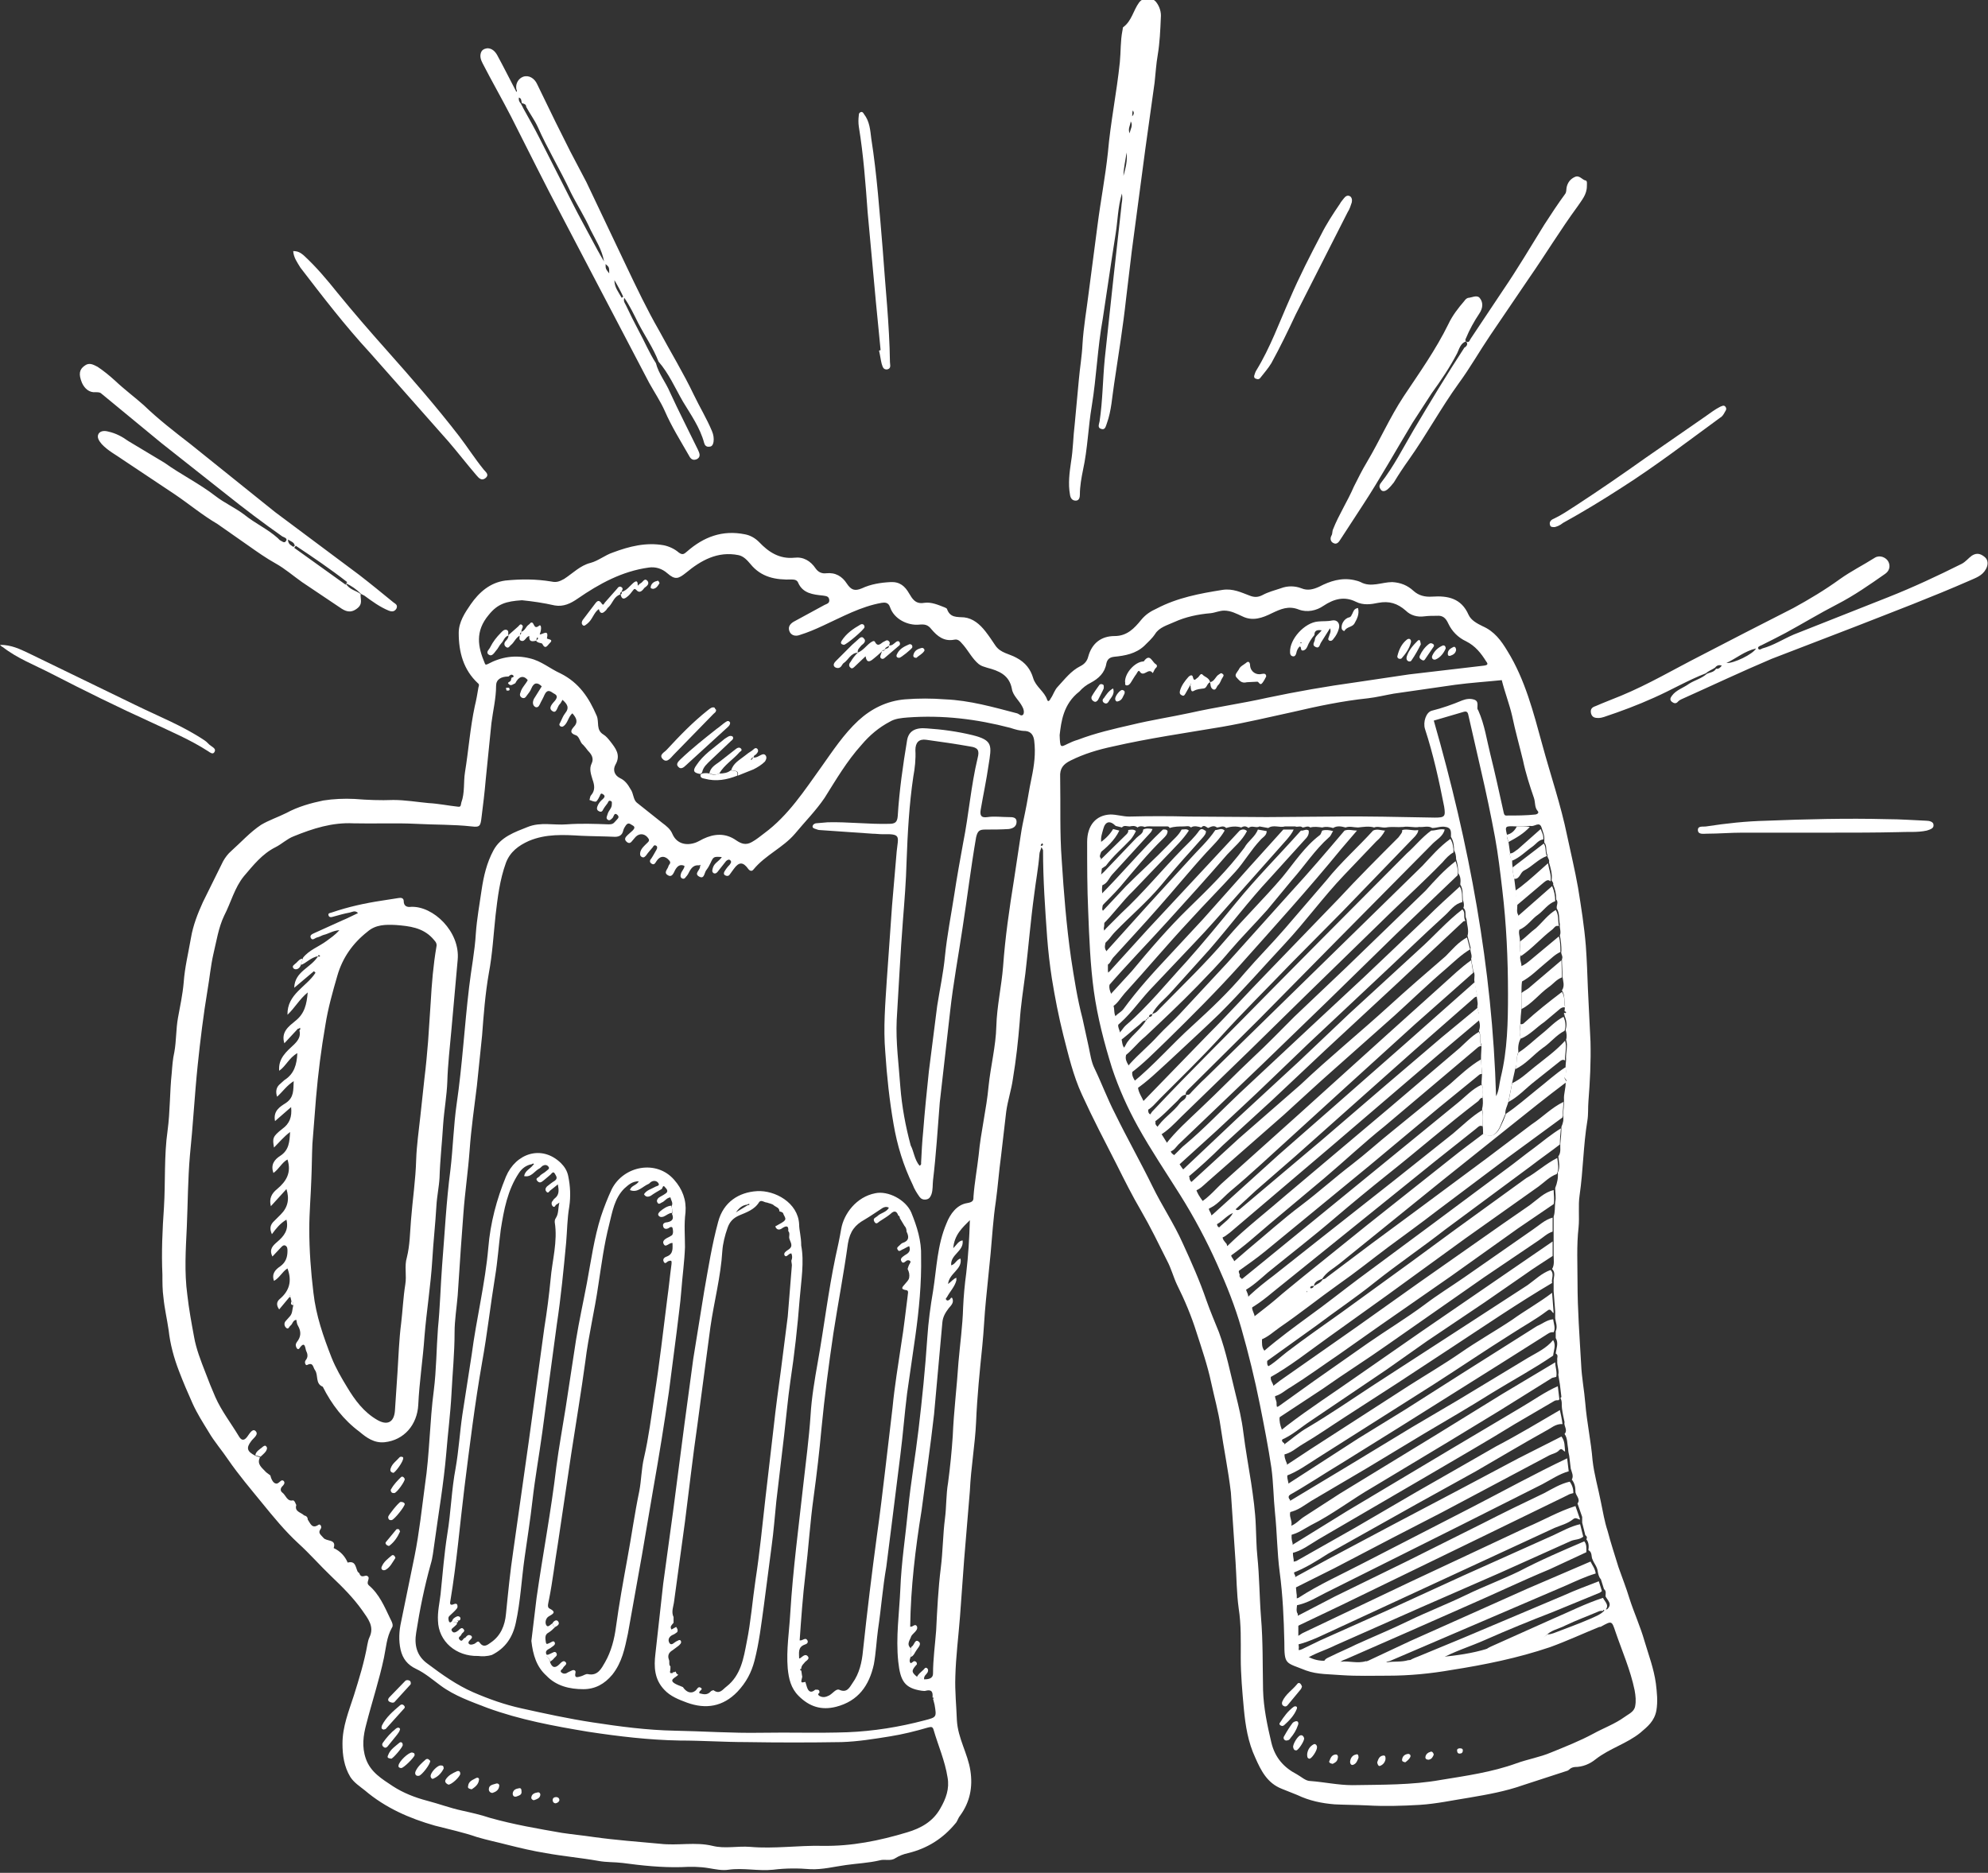 <svg version="1.1" id="Warstwa_1" xmlns="http://www.w3.org/2000/svg" x="0" y="0" viewBox="0 0 383.1 361" xml:space="preserve"><rect x="0" y="0" width="383.1" height="361" fill="#333333" stroke="none"/><style>.st0,.st1{fill:#fff}</style><path class="st0" d="m302.1 341.3-8.6 2.8c-3.4 1.2-6.8 1.8-10.3 2.4-3.2.5-6.4 1.2-9.6 1.4-3.4.2-6.8.3-10.2.1-2.1-.1-4.2-.1-6.2-.2-2.5-.2-4.9-.7-7.2-1.8l-3-1.2c-2.8-1.1-4-3.5-5.1-6-1.4-3-1.9-6.2-2.2-9.4-.3-3.3-.6-6.6-.6-9.9 0-3.2.1-6.3-.4-9.5-.4-2.9-.4-5.9-.6-8.9l-.9-13.4c-.5-4.3-1.4-8.6-2-12.8-.4-2.8-1.2-5.6-1.8-8.4-.7-3.3-1.8-6.5-2.8-9.6-1-3.2-2.3-6.3-3.8-9.3-.7-1.5-1.1-3.1-1.9-4.6-1.6-3.2-3.2-6.5-5-9.6-1.7-2.9-3.2-5.9-4.7-8.9-2.3-4.5-4.6-8.9-6.7-13.5-1.7-3.7-2.6-7.6-3.6-11.5-.9-3.6-1.6-7.2-2.2-10.9-.4-2.6-.7-5.2-.9-7.8-.4-5.6-.8-11.2-.8-16.9 0-.1-.1-.2-.3-.6-.2.6-.4 1-.4 1.4-.2 2.6-.7 5.2-1 7.7-.7 5.1-1.1 10.1-1.7 15.2-.4 3.1-.9 6.2-1.1 9.4-.3 3.7-.7 7.3-1.3 10.9-.3 2.2-1 4.2-1.3 6.4l-1 8.6c-.4 2.9-.6 5.8-1 8.7-.5 3.3-.7 6.7-1 10l-.9 9c-.3 2.9-.4 5.9-.7 8.8-.5 4.9-1 9.8-1.2 14.7-.2 4.4-1 8.8-1.2 13.3l-1.1 13.2-.8 11c-.3 3.9-.8 7.7-.9 11.6-.1 2.8.2 5.6.3 8.4.2 3.5 2.1 6.4 2.6 9.7.5 3.2-.1 6.1-2 8.7-.4.5-.5 1.1-.9 1.5-2.4 2.9-5.4 4.8-9.1 5.7-.9.2-1.7.5-2.5 1-.9.6-2 .1-3 .4-2.1.5-4.4.6-6.5.9-2.2.3-4.5.9-6.8.8-2.4-.2-4.8-.2-7.2.1-2.9.3-5.7-.4-8.6 0-1.2.2-2.6-.1-3.8-.3-1.8-.3-3.5-.3-5.3-.2-3.8.1-7.6-.3-11.3-.8-1.6-.2-3.1-.1-4.7-.4-3.4-.6-6.8-.9-10.1-1.5-2.5-.4-5-1-7.4-1.6-1.9-.5-3.9-.9-5.9-1.5-2.6-.9-5.4-1.5-8.1-2.2-4.9-1.4-9.5-3.4-13.5-6.8-1-.8-2.1-1.5-2.8-2.6-1.2-2-1.5-4.2-1.5-6.4 0-3.3 1.2-6.2 2.2-9.3 1-3.2 2-6.4 2.6-9.8.1-.5.2-1 .4-1.4 1-2.1-.3-3.6-1.4-5.2-1.7-2.4-3.8-4.5-5.9-6.5-2.2-2.1-4.2-4.4-6.4-6.4-2.6-2.4-4.8-5.1-7-7.8s-4.5-5.4-6.5-8.3c-1.2-1.8-2.7-3.5-3.8-5.4-1.1-1.8-2.2-3.5-3.1-5.5s-1.8-4.1-2.6-6.2c-1-2.6-1.7-5.2-2-7.9-.3-2.1-.8-4.2-1-6.3-.2-1.4-.2-2.9-.2-4.4-.2-4.3 0-8.7.3-13 .3-4.9 0-9.9.7-14.8.5-3.7.4-7.4.8-11.1.1-1.3.2-2.7.5-4 .4-2.2.3-4.4.7-6.6s.9-4.5 1.1-6.8c.2-2.9.9-5.7 1.4-8.6.4-2.4 1.3-4.7 2.3-6.9L43 166c.4-.7.9-1.4 1.6-2 1.9-1.7 3.6-3.6 5.7-5 1.5-.9 3.3-1.5 4.9-2.3 2.2-1.2 4.7-1.9 7.1-2.4 1.9-.3 4-.4 6-.3 2.5.2 5 .3 7.5.2 2.3 0 4.6.4 6.8.6 1.9.1 3.8.5 5.7.7.6.1.5-.5.6-.8.7-1.9.4-3.9.7-5.8.7-4.3 1-8.6 1.9-12.8.3-1.2.5-2.4.7-3.6.1-.3.2-.6-.1-.8-2.8-2.6-3.7-6-3.7-9.7 0-2.1 1.2-3.9 2.3-5.5 1.6-2.3 3.7-4.2 6.7-4.6 3-.3 5.9-.3 8.9.2.9.2 1.5 0 2.4-.5 1.7-1.1 3.1-2.6 5.1-3.1 1.5-.4 2.8-1.5 4.3-2 3.2-1.2 6.4-2 9.8-1.4 1 .2 2.1.7 2.9 1.4.8.6 1.1.2 1.6-.2 3.2-2.8 6.8-4.2 11.2-3.3 1 .2 1.9.7 2.7 1.5 1.8 1.9 3.9 3.3 6.8 3 1.7-.2 3.1.6 4.1 2.1.5.7 1.2 1 2 .9 1.8-.2 3.1.6 4 2 .8 1.2 1.5 1.5 2.9.9 1.7-.8 3.6-1.1 5.5-1.2 1.8-.1 2.8.8 3.6 2.2.6 1 1.2 2.1 2.9 1.8 1.4-.2 2.7.4 4 .9.2.1.4.2.4.3.6 1.7 1.9 1.5 3.3 1.6 1.7.2 3 1.3 4.1 2.7.7.9 1.3 1.8 1.9 2.7 1 1.5 2.7 1.6 4.1 2.4 1.7.9 2.7 2.2 3.2 3.9s2.2 2.6 2.7 4.2c.2.5.5.1.7-.3.5-.7.7-1.6 1.4-2.3 1.3-1.4 2.5-3 4.3-3.9.8-.4 1.3-1 1.5-1.8.7-2.6 2.5-4 5.1-4 2.4 0 3.8-1.5 5.1-3.1.9-1.1 1.9-1.7 3-2.2 4-2.1 8.3-2.9 12.7-3.6 2-.3 3.6.5 5.2 1.1 1 .4 1.7.3 2.5-.1 1.1-.6 2.3-.9 3.5-1.3 1.3-.5 2.7-.5 4 0 1.2.5 2.3.2 3.4-.3 2.1-1.1 4.3-1.8 6.7-1.3.4.1.9.2 1.3.4 2 1.1 4.1 0 6.1 0 1.6.1 2.9.6 4.1 1.7 1 .9 2.2 1.2 3.6 1.1 3-.2 5.6.3 7 3.5.5 1.1 1.7 1.7 2.7 2.2 2.3 1 3.6 2.8 4.8 4.8 3.4 5.5 5 11.8 6.7 18 1.6 5.9 3.6 11.7 4.8 17.6.7 3.3 1.5 6.6 2.1 10 .6 3.7 1.2 7.5 1.5 11.2.2 2.8.3 5.5.4 8.3l.5 10.2c.1 3.8-.1 7.7-.4 11.5-.1 1.2 0 2.5-.2 3.7-.8 4.8-.8 9.6-1.5 14.4-.3 2 0 4.2-.2 6.2-.4 3.5-.2 7.1-.2 10.6 0 5.3.4 10.5.7 15.8.1 2.5.6 5 .8 7.5.3 3.7 1.1 7.3 1.4 11 .3 2.7 1.1 5.4 1.6 8 .4 1.9.7 3.8 1.3 5.6.6 2.3 1.4 4.7 2.1 7 .7 2 1.5 4 2.1 6 .9 2.8 2.1 5.4 2.9 8.2.8 2.7 1.8 5.3 2.2 8.2.2 1.7.4 3.4.1 5.2-.4 2.1-1.7 3.1-3.1 4.3-2.6 2.1-5.9 3-8.6 5.1-1.1.9-2.5 1.5-4 1.5-.9.1-1 .5-1.4.7zm-9.8-182c-2.3-.1-2.3-.1-1.9 1.6-.1.5.2 1 .3 1.4l.3 2.1c-.1.5.1 1 .4 1.4 0 .4 0 .9.1 1.3-.1.8.2 1.5.3 2.2l.3 2.4.3 2.8c0 .7-.2 1.3.2 1.9.1.9-.1 1.8.3 2.6-.4.7 0 1.5 0 2.2.1.9-.1 1.9.2 2.8-.4.7.1 1.5.1 2.2 0 1 .1 2 .1 3-.1.7-.1 1.4-.1 2.1v3.1c-.1 1-.2 1.9-.2 2.9-.1.9-.3 1.9.1 2.8-.5.8-.6 1.8-.5 2.7-.5 1-.1 2.2-.6 3.2l-.6 2.7c-.2 1.2-.5 2.4-.7 3.6-.2.8-.7 1.6-.6 2.4-.4.9-.7 1.7-1.1 2.6-.7 1.4-1.7 2.2-3.2 1.2 0-.5 0-1.1-.1-1.6 0-1 .2-2.1-.1-3.1.2-.8.2-1.5.1-2.3-.2-.8.3-1.7-.2-2.5 0-.7.1-1.5.1-2.2-.1-.9-.2-1.9-.2-2.8s.1-1.8.1-2.6c-.5-.8 0-1.8-.5-2.7.3-.8.2-1.5-.1-2.3.4-.9-.3-1.6-.2-2.5.2-.7-.2-1.4-.1-2.2-.2-.9-.4-1.8-.5-2.8 0-.6.2-1.2-.2-1.7-.1-.8-.3-1.6-.4-2.4.3-.7-.3-1.4-.1-2.1l-.6-2.3c.3-1.1-.1-2.1-.2-3.2-.4-.7.1-1.6-.6-2.2.2-.5.1-1-.1-1.5-.1-1 .1-2.1-.5-3 .1-.8.1-1.5-.4-2.2 0-.9-.1-1.8-.4-2.7 0-.6-.1-1.2-.4-1.7 0-.9-.1-1.8-.6-2.6 0-.8.2-1.7-1-1.9-.9-.2-1.7.2-2.6.2-.8-.5-1.7-.1-2.5-.2-1 .2-2-.2-3.1 0-1.1.1-2.2-.1-3.3.1-.8.1-1.6-.3-2.3 0-1-.3-2.1-.1-3.1 0-.8 0-1.6-.3-2.4 0-.8-.2-1.6-.4-2.4.1-.7-.2-1.4-.3-2.1-.1-.8-.1-1.6-.2-2.3 0-.5-.4-1 0-1.5 0-.4-.4-1 0-1.4-.2h-2c-1 .3-2.2-.4-3.2.3l-1.7-.3c-.6.4-1.5-.3-2.1.3-.5-.4-.9-.4-1.4-.1-1-.3-2-.2-2.9.1-.6-.6-1.2-.1-1.8-.1-.6-.5-1.2-.1-1.7.1-.4-.2-.8-.7-1.3-.1-.7-.2-1.4-.4-2 0-.4-.4-.9-.2-1.4-.2-.9 0-1.8 0-2.7.3-.2-.4-.5-.3-.9-.3h-2.1c-.6 0-1.2-.1-1.8.1-.5-.2-1-.2-1.4.1-.5-.4-1-.3-1.5-.2-.5 0-1.1-.3-1.5.2l-1.2-.3c-1.1-1.1-2-.9-2.4.6-.2.8-.5 1.5-.4 2.4v2c-.1.4-.5.9 0 1.3-.4.5 0 .9.2 1.4-.1.5-.1 1.1-.2 1.6.1.6-.3 1.2.3 1.7-.1.6-.2 1.2-.1 1.9-.1.8-.1 1.5.1 2.3 0 .4-.3 1 .2 1.3 0 .7 0 1.5.1 2.2 0 .3 0 .7-.1 1 .1.8.3 1.7.4 2.5-.1.6-.4 1.3.1 1.9.1.7-.2 1.5.3 2.2v1.6l.3 2.8c-.1.6.1 1.1.3 1.6-.1.8.1 1.5.4 2.2.4.8 0 1.8.7 2.5 0 .4-.1.9.3 1.3-.1.5.2.9.3 1.4-.1.5.2.9.3 1.4.2.5.1 1.1.5 1.6-.1.5 0 1 .4 1.5-.2.7.1 1.3.4 1.8s.5.9.8 1.4c-.1.7.2 1.2.5 1.7.2.4.2 1 .6 1.3.1 1 .7 1.8 1.1 2.7.3.5.3 1.1.9 1.4-.1.6 0 1.1.7 1.2 0 .5.1 1 .7 1.3-.2.6.3.9.6 1.2.2.4.2.9.6 1.3.3.5.7 1.1 1 1.6.2.5.5.9.7 1.4 0 .5.3.7.6.9.4.6.7 1.2 1.1 1.8.3.4.5.8.8 1.1.4.4.4 1.1 1.1 1.3 0 .4.1.8.4 1 .3.5.4 1.1.9 1.4.2.8.7 1.5 1.2 2.2.4.5.3 1.4 1.3 1.3-.2.5.3.9.4 1.4.3.6.6 1.2 1.1 1.6 0 .4.1.8.5.9 0 .6 0 1.2.6 1.5-.1.8.4 1.2.8 1.7.1.7.5 1.3.9 1.9-.2.5.3.8.5 1.3.4.5.2 1.4 1 1.7-.2.4 0 .7.1 1-.1.3 0 .5.3.7 0 .1.1.1.2.1 0 .8.2 1.4.7 2 .1.4.3.7.4 1.1.1.8.4 1.5.8 2.2-.1.7.4 1.3.5 2 .5 1.4.9 2.8 1.4 4.3 0 .8-.1 1.6.5 2.3 0 .7.1 1.3.5 1.8 0 .4-.1.9.3 1.2-.1.7.3 1.4.4 2.1-.1.6.4 1.1.5 1.6 0 .6-.1 1.2.4 1.7-.3.6.3 1.2.2 1.8 0 .9.6 1.6.6 2.5-.1.8.1 1.6.4 2.4l.3 1.6c-.4.5-.3.8.2 1.1 0 .6-.1 1.2.1 1.7-.2.8.1 1.5.4 2.2.1.6.1 1.3.2 1.9-.3.6 0 1.3.1 1.9.3.7-.1 1.5.3 2.2-.4.3-.3.7 0 1l.3 1.9c-.7.9 0 1.8 0 2.7-.1.6-.1 1.2.1 1.7-.2.7-.1 1.4.1 2.1 0 .5.1.9.1 1.4-.1.6 0 1.1.1 1.7 0 .7.1 1.4.1 2.1-.1.4 0 .7.2 1 0 .7 0 1.3.1 2 .1.6.1 1.2.2 1.8v1.4c.2.7-.3 1.5.2 2.2 0 .6 0 1.3.1 1.9v3.5c0 .3.1.7.1 1-.2 1.3.5 1.8 1.7 1.8 1.1.6 2.3.9 3.6.8.9.1 1.9.2 2.8.2 1.6-.2 3.2.4 4.8-.1 1.4.3 2.8.2 4.2.2 1.3-.2 2.7 0 4-.4 2.1 0 4.3-.2 6.3-.6 3-.3 6-.7 8.9-1.6 2.5-.2 5-.7 7.5-1.4 1.4-.4 3-.2 4.1-1.4.4.1.8-.1 1.2-.2 2.3-.9 4.6-1.7 6.9-2.7 1.1-.5 2.3-.9 3.1-1.9h.3c1.1-1 .1-1.7-.3-2.5 0-.5.2-1-.3-1.4-.2-.6-.4-1.3-.6-1.9-.4-.4-.5-1-.6-1.5-.1-.9-.7-1.5-1-2.3-.3-.5 0-1.4-.8-1.8.1-.7.1-1.5-.4-2.1.2-.3.1-.6-.2-.8l-.6-2.4v-1.1l-.9-2.6c.7-.9-.5-1.6-.4-2.4 0-.8-.2-1.6-.7-2.2.4-.7 0-1.4-.2-2.1l-.3-2.5c-.1-.4-.2-.9-.2-1.3-.2-1-.1-2.1-.7-2.9.7-.8-.2-1.5 0-2.3-.2-.9-.4-1.8-.5-2.7-.1-.6.1-1.3-.3-1.9.1-.1.1-.2.2-.2l-.3-2.5-.3-1.8c.2-.9-.3-1.8-.2-2.8-.1-.5.3-1-.3-1.3.1-1 .6-2 0-3v-1.3c.4-.9 0-1.7-.1-2.5v-1.3l-.3-3.9v-1.8c-.1-.8.5-1.7-.3-2.5.5-.8.3-1.8.3-2.7v-7.4c.3-.9.2-1.8.3-2.8.2-.9 0-1.8 0-2.7.4-1 .6-2 .5-3 .5-1 .2-2.1.1-3.1.6-.8.3-1.7.4-2.6.1-1 .2-2 .2-3.1.3-.7.5-1.4.3-2.2.1-1 .2-2 .2-3-.1-1.2.4-2.3.3-3.5h.1l.1-.1c0-.4-.6-.5-.3-1.1s.1-1.2.1-1.8c0-.4.1-.9.1-1.3-.1-1.3.4-2.6 0-3.8.2-.6.1-1.3-.1-1.9.3-.9.2-1.8-.2-2.7v-.5c.1 0 .3 0 .3-.2 0-.1-.2-.1-.3-.2 0-.3.1-.7.1-1-.2-1 0-2.1-.6-3 .6-.9.2-1.8.1-2.7 0-1.1-.1-2.2-.1-3.3.3-.6-.3-1-.1-1.6 0-1-.1-2-.3-3 .3-.7-.1-1.4 0-2.1-.2-1 0-2.1-.6-3.1-.1-.6.4-1.2-.1-1.7 0-1-.2-2-.6-2.9.1-.3-.1-.5-.3-.8.2-1.2-.2-2.4-.5-3.5.2-.5-.4-.9-.3-1.4-.4-.8 0-1.7-.6-2.4v-.8c0-.7-.3-1.3-.5-2-.4-1.4-1.4-.2-2.1-.4-1 0-1.8.1-2.7.1zM175.4 313.5c.4.3.9-.7 1.3 0 .2.5-.2.9-.6 1.3-.2.2-.4.4-.5.6-.2.7-1 1.5-.1 2.3v1.6c-.1.4-.4.9 0 1.3 0 0 .4-.2.6-.4.4 0 .6.2.6.6-1.1 1.2-1.1 1.5 0 2.4.6-.3.9.7 1.5.5.8 0 1.6-.2 1.6-1.1 0-2.8.4-5.6.6-8.3.2-4 .4-8.1.9-12.1.4-3.2.4-6.4.8-9.5.3-2.3.2-4.6.6-6.9.4-3 .7-6 .9-9 .2-4.8.8-9.5 1.1-14.2.3-3.5.8-7 .9-10.6.1-2.2.3-4.4.6-6.6.4-3.4.6-6.8.7-10.2-1.4 1.4-3 2.8-3.2 5.4.7-.7 1-1.4 1.8-1.5.3 2.1-2.4 2.7-2.2 4.8.8-.2 1-1.1 1.8-1.3.4 2.1-2.2 2.8-2.4 4.9.7-.5 1-1 1.6-1.2v.5c-.3 1.2-1.2 2.1-1.8 3.2-.1.2-.4.3-.1.6.3.2.4 0 .6-.1s.2-.5.5-.3c.4.9-.2 1.4-.7 2-.6.8-1.1 1.6-1.2 2.7l-1.6 17.7c-.7 6.2-1.6 12.3-2.4 18.5-1.2 7.4-2.1 14.9-2.2 22.4 0 .1-.1.1-.1.1h.1v-.1zM99.3 131.7c-.5.2-.9.7-1.4 0 0-.1.1-.1.1-.2.3-.1.5-.3.5-.6 0-.1.1-.2.1-.3.3 0 .5-.2.3-.4-.3-.3-.6-.1-.9.2-1.5 0-2.4.6-2.4 1.8 0 2.4-.6 4.8-.9 7.2l-1.1 10.9c-.2 2.4-.5 4.8-.8 7.2-.2 1.7-.3 2-1.9 1.8-3.6-.4-7.1-.3-10.7-.5-4-.2-8.1 0-12.1-.1-4.1-.2-7.8 1-11.5 2.5-1.3.5-2.3 1.5-3.5 2.1-2.6 1.3-4.3 3.5-6.1 5.6-1.8 2.2-2.5 5.1-3.8 7.6-1.1 2.3-1.5 5-2.1 7.5-.5 2.2-.7 4.5-1.1 6.8-.8 4.8-1.4 9.7-1.9 14.5-.6 5.8-.9 11.6-1.5 17.4-.4 4.6-.4 9.2-.6 13.8-.2 4.3-.5 8.7.1 13.1.3 2.7.8 5.4 1.3 8.1.4 2.3 1.3 4.6 2.2 6.9.6 1.6 1.2 3.1 1.9 4.7 1.2 2.7 3 5 4.5 7.5.4.7.9 1.1 1.6.2.4-.5 1-1.7 1.6-1.2.8.7-.4 1.4-.8 2-1 1.3-.8 2 .8 2.8l.9.3c-.7 1.4.5 2.1 1.2 2.9.3.2.5.4.8.6.3 1.3 1 1.9 1.6 1.4.3-.2.6-.7 1-.3.3.4-.1.8-.3 1-.4.4-.4.9 0 1.2.7.5.9 1.8 2.1 1.5.4.2.4.6.6.9-.4 1.3.9 1.4 1.5 2 .4.1.7.3.7.8.5.7.8 1.9 2.1 1 .3-.2.7.4.4.8-.6.8 0 1.1.5 1.7.6.8 2.6.2 2 2 1.3.6 2.2 1.6 2.7 2.8 1.5-.4 1.5.8 1.9 1.7.1.2.4.3.4.5.4.9 1.1.1 1.5.4.7.4-.4 1.2.3 1.8 2 1.7 3 4.1 4.1 6.4.3.6.7 1.3.3 1.8-1 1.8-1.1 3.8-1.5 5.7-.9 4.3-2.3 8.5-3.4 12.8-.6 2.2-.9 4.4-.1 6.7.9 2.6 3.1 3.9 5.2 5.3 2 1.3 4.3 2.2 6.6 2.8s4.4 1.4 6.7 1.9c1.8.4 3.6.8 5.4 1.4 4.6 1.3 9.3 2.1 13.9 2.9 2 .3 4.1.5 6.1.8 4.3.6 8.5.9 12.8 1.3 3.4.4 6.8-.4 10.1.4 2.4.6 4.8 0 7.3.2 4.6.4 9.2-.3 13.9-.2 5.6.1 11-1 16.3-2.6 2.7-.8 5-2.1 6.4-4.6 1.1-1.9 1.8-3.8 1.4-6-.5-3.2-1.8-6.1-2.7-9.2-.2-.7-.6-.5-1.1-.4-2.4.7-4.8 1.3-7.3 1.7-3.1.5-6.2 1-9.3 1.1-6.1.1-12.3.1-18.4 0-4.3 0-8.5-.3-12.8-.3-5.9-.1-11.8-.8-17.7-1.7-6.6-1.1-13.1-2.3-19.4-4.6-3.1-1.2-6.3-2.3-9-4.3-1.5-1.1-3-2.4-4.7-3.2s-2.6-2-3-3.7c-.4-1.8-.3-3.6.1-5.4l2.6-12.7c.9-4.5 1.4-9.2 2-13.7.9-6 .9-12.2 1.7-18.2.5-4 .5-8 .8-12 .4-4 .5-8.1.8-12.1.5-6.1.8-12.3 1.6-18.4.5-4.2.6-8.5 1.2-12.7 1.1-7.5 1.5-15 2.4-22.5.4-3.5 1.1-6.9 1.3-10.4.2-2.8.7-5.5 1.1-8.3.4-2.7 1-5.3 2.3-7.7 1.4-2.6 4.1-3.5 6.6-4.5s5-.3 7.5-.5c2.7-.2 5.4-.1 8.1 0 .6 0 .9-.1 1.3-.6.3-.4.9-.7.4-1.2-.6-.6-.7.2-.9.5-.3.3-.6.7-1 .4s-.1-.7 0-1.1c.2-.7.8-1.1.8-1.8 0-.3.1-.6-.2-.7-.4-.2-.5.2-.6.4-.3.4-.7.9-.9 1.3-.2.5-.6.4-.9.2s-.3-.5-.2-.8c.2-.6.6-1.1 1.1-1.5.3-.3.5-.6 0-.9-.4-.3-.5 0-.6.3-.2.4-.4.8-.7 1.1-.5.1-.9-.2-1.3-.3.1-.3.1-.7.3-.9.8-.9.7-1.9.3-3-.3-1-.7-2.1-.2-3.1s0-1.8-.7-2.5c-.3-.4-.6-.8-.9-1.1-.7-.5-.7-1.7-1.5-1.9-1.1-.4-.9-.9-.4-1.5 1-1 .6-1.8-.2-2.7-.7.6-.8 1.5-1.4 2.2-.3.3-.5.5-.9.3-.4-.3-.1-.6 0-.8.3-.6.5-1.2.9-1.7.9-1.1.4-1.8-.5-2.6-.2.3-.3.6-.5.8-.5.4-.6 1.9-1.4 1.4-1-.6 0-1.5.5-2.1.6-.8.2-1.1-.4-1.4-.7-.5-1.2-.7-1.7.4-.2.5-.5 1-.7 1.4s-.4 1.1-1 .9c-.6-.3-.6-1-.3-1.6l1.5-2.4c-.8-.8-1.5-.8-2 .4-.2.5-.5.9-.9 1.4-.2.3-.4.6-.9.4-.4-.2-.5-.6-.3-1 .2-.9 1-1.6 1.4-2.4-.9-1.1-1.8-.6-2.4.6zm80.5 195.8c.2-.2.2-.3-.1-.3.1-1-.1-1.6-1.3-1.3-.2.1-.5 0-.8 0-3.3-.5-4.1-1.9-4.5-5.6-.5-4.7.2-9.4.4-14 .2-5.2 1-10.2 1.5-15.4.5-5.1 1.4-10.2 2-15.3.7-5.9 1.3-11.8 1.7-17.8.2-3 .6-6 1.1-8.9.7-4.4.8-8.9 2.6-13.1.7-1.8 2-3.6 4-3.9 1.2-.2 1.2-.6 1.2-1.3.2-2.7.7-5.3 1-8 .4-4.4 1.5-8.8 1.9-13.2.4-3.9 1.4-7.7 1.5-11.6.1-3.8 1-7.7 1.3-11.5.4-5.6 1.2-11.1 2.1-16.7l1.3-8.6c.2-1.4.5-2.8.8-4.2.5-2.3.8-4.6 1.3-6.9.5-2.4.8-4.7.5-7.1-.1-.9-.5-1.8-1.7-1.9-1 0-2-.3-2.9-.6-6.5-1.7-13-2.5-19.8-2-1.2.1-2.4.2-3.4.8-2.1 1.1-3.9 2.6-5.5 4.5-2.8 3.1-4.9 6.7-7.1 10.2-1.7 2.5-3.8 4.6-5.7 6.9-2.3 2.7-5.7 4.1-8 6.9-.3.4-.7.3-1-.1-1-1.4-1.8-1.4-2.8 0l-.8 1.1c-.2.3-.6.3-.9.1s-.2-.5-.1-.7c.3-.5.6-.9 1-1.3.2-.3.4-.5.2-.8-.3-.4-.7-.1-.9.1-.5.6-1 1.3-1.5 1.9-.2.3-.5.6-.9.4-.4-.3-.2-.7-.1-1.1.3-.9 1.2-1.2 1.7-2-1.6-.1-1.6-.1-2.2 1.2-.2.4-.4.8-.7 1.2-.5.5-.4 1.9-1.4 1.4-1.2-.6.2-1.3.1-2 0-.1.1-.2.1-.3-.1 0-.2.1-.3.1-.9-.1-1.4.4-1.8 1.1-.2.4-.4.8-.7 1.1-.2.3-.4.5-.8.3-.3-.2-.3-.5-.2-.8.1-.6.7-1 .7-1.6-.9-.4-1.4.1-1.8.8-.3.6-.6 1.5-1.4 1-.9-.5 0-1.2.1-1.7.1-.4.6-.6.2-1.1-.8-1-1.8-1-2.5.1-.2.3-.4.8-.9.5s-.4-.7-.1-1c.4-.6.7-1.2 1-1.7.2-.3.2-.7-.1-.8-.3-.2-.5.1-.6.3-.4.5-.9 1-1.3 1.6-.2.2-.4.5-.8.3s-.4-.6-.3-1c.2-.7.8-1.2 1.3-1.7.2-.2.5-.4.3-.8-.6-1-1.7-1.2-2.5-.4-.2.2-.4.5-.6.7-.3.4-.6.7-1.1.3-.6-.5-.3-.9.1-1.3.3-.3.7-.6 1-.9s.6-.7 0-1c-.4-.2-.8-.7-1.3 0-.2.3-.4.6-.5 1-.2.9-.8 1.2-1.6 1.2-2.2-.1-4.3-.1-6.5-.2-3.4-.2-6.8-.4-10.1 1-2 .9-3.6 2.1-4.4 4.2-1.2 3.3-1.6 6.7-2 10.1-.4 3.7-.6 7.5-1.3 11.2-.7 4-1 8-1.3 12l-1 9.7c-.5 4.1-1.1 8.2-1.4 12.4-.3 4.1-.9 8.1-1.2 12.2l-.5 6.8-.6 9c-.2 2.4-.6 4.8-.6 7.1 0 4-.4 7.9-.6 11.9-.2 3.8-.7 7.6-1 11.4-.5 5.9-1.5 11.6-2.3 17.5-.2 1.3-.3 2.6-.7 3.9-1.2 4.3-2.1 8.7-2.8 13.2-.4 2.4.1 4.5 2.2 6 2.8 2.1 5.6 4.1 8.8 5.5 3 1.3 6.1 2.4 9.3 3.1 4.5 1 9.1 2 13.7 2.7 5.2.8 10.5 1.5 15.8 1.6 5.5.1 11.1.5 16.6.4 5.6-.1 11.1.1 16.7-.1 5-.2 10-1 14.9-2.3 2.3-.6 2.3-.6 1.9-3-.2-.7-.2-.9-.3-1.1zm109.6-196.4c-2.9.3-6 .5-9 .9l-11.8 1.7c-1.7.3-3.3.7-5 .9-4.8.5-9.6 1.5-14.3 2.6-4.6 1-9.2 2.1-13.8 2.9-7.1 1.2-14.1 2.2-21.1 3.8-2.8.6-5.5 1.4-8.1 2.7-1.4.7-2.1 1.5-2 3.2.1 5.3-.1 10.7.3 16 .4 6.3.9 12.6 1.8 18.9.6 3.9 1.2 7.8 2.2 11.6l1.2 5.5c.3 1.4.5 2.9 1.1 4.1 1.4 2.9 2.5 5.9 4 8.8 2.3 4.7 4.9 9.3 7.2 14 1.8 3.7 4.1 7.1 5.8 10.9 1.7 3.7 3.3 7.3 4.6 11.1.7 2 1.6 4.1 2.4 6.1 1.4 3.8 2.2 7.9 3.2 11.9.6 2.4 1.2 4.9 1.5 7.4.4 3.2 1 6.5 1.5 9.7.4 2.7.8 5.5.9 8.3.1 2 .1 4 .3 5.9.4 3.9.4 7.8.7 11.7.4 4.7.3 9.4.4 14.1.1 3.4.8 6.7 1.6 10.1.7 2.9 2.4 4.8 4.9 6.1.9.5 1.7 1.3 2.6 1.3 2.7.2 5.4.8 8.1.8 5.7-.1 11.4 0 17-1 4.9-.8 9.9-1.5 14.6-3.2 2.2-.8 4.6-1.2 6.7-2.1 2.7-1.1 5.5-2.2 8.1-3.6 2-1.1 4.2-1.9 6-3.2.8-.6 1.9-1 2.1-2.1.2-1 .1-2-.1-3.1-.8-3.9-2.4-7.5-3.7-11.3-.7-2.1-.7-2.1-2.7-1-.1.1-.3.1-.4.1-3.2 1.3-6.2 2.7-9.5 3.9-6.2 2.1-12.6 3.4-19 4.4-4 .7-8.1 1.1-12.2 1.1-3 0-5.9.1-8.9-.1-2.3-.2-4.7-.1-6.9-.9-4-1.6-4.2-1-4.2-5.5-.1-4.5-.3-9-.9-13.5-.5-3.8-.5-7.6-.9-11.4-.3-2.9-.3-5.8-.7-8.7-.6-4-1.4-8.1-2.2-12.1-1-5-2.2-9.9-3.6-14.8-1.2-4.2-2.8-8.2-4.6-12.2-2.1-4.7-4.5-9.2-7.2-13.5s-5.6-8.6-8.1-13.1c-2-3.6-3.7-7.4-5-11.3-1.5-4.8-2.8-9.8-3.5-14.8-.7-5.1-.9-10.3-1.1-15.5-.2-4.4-.2-8.9-.2-13.3 0-3.2 1.7-5.2 4.5-5.3 1.2 0 2.4.4 3.6.4 3.9-.1 7.7-.1 11.6 0l14.9.1 12.7-.1c6.5-.1 13.1.1 19.7.2 1.9 0 2.1-.2 1.8-2.1-1-5.1-2.1-10.1-3.7-15-.4-1.3.2-3.2 1.3-3.5 2-.5 4-1.2 5.9-2 .8-.3 1.6-.4 2.4-.1.7.3.5 1 .5 1.6 0 .2.1.3.2.5 1.2 2.7 1.6 5.6 2.3 8.4.9 3.6 1.7 7.3 2.5 10.9.1.4.1 1 .7.9 1.8 0 3.7 0 5.5-.2.5-.1.7-.4.4-.7-.6-.7-.4-1.6-.7-2.5-.8-2.3-1.6-4.8-2.1-7.2-.7-2.9-1.5-5.7-2.1-8.6-.5-2.2-1.4-4.5-2-6.9zm-188.8-15.4c-3.1.2-4.7.7-6.4 2.8-2.7 3.2-2.1 6.2-.8 9.3.1.3.2.4.6.2 2.6-1.4 5.3-1.8 8.1-1.1 2.2.5 3.9 2 5.9 2.9 3.6 1.8 5.5 4.7 7 8.2.5 1.2-.2 2.7 1.3 3.6.5.3.9.8 1.3 1.3 1 1.3 2.1 2.6 1 4.5-.5.9-.3 2 .9 2.6.9.4 1.5 1.2 2 2.1.6.8.5 2 1.2 2.6l4.9 3.9c.8.6 1.6 1.2 2 2.2.8 1.8 2.6 2.3 4.5 1.6.5-.2 1-.5 1.4-.7 2.1-1 4.3-1.2 6.4.3.9.6 1.8 1 3 .3.9-.5 1.6-1.1 2.4-1.7 4.6-3.4 7.7-8.2 11-12.8 2.2-3.1 4.3-6.3 7.1-8.9 2.5-2.3 5.5-3.8 9-4.1 2.6-.2 5.1-.2 7.7 0 4.8.2 9.3 1.5 13.9 2.7.4.1.8.7 1.2.2.2-.4.1-1-.2-1.5-.6-1.2-1.8-2.1-2-3.4-.5-2.7-2.5-3.5-4.8-4.1-.6-.2-1.1-.3-1.6-.7-1.2-1-1.9-2.4-2.9-3.6-.5-.5-.9-1.3-1.8-1.1-2 .4-3.3-.7-4.4-2-.7-.9-1.3-1-2.4-.9-2.1.2-4.8-1-5.6-3.4-.3-.9-1-.9-1.6-.8-4 .7-7.6 2.7-11.3 4.4-1.5.7-2.9 1.3-4.5 1.8-.8.3-1.7.1-2-.8s.3-1.5 1.1-1.9l5.7-3.1c.4-.2 1-.3.9-1s-.6-.7-1.2-.8c-1.9-.2-3.9-.4-4.8-2.5-.2-.5-.7-.6-1.2-.6-3.1.1-5.9-.4-8-3-.6-.7-1.3-1.5-2.3-1.7-4-.8-7.2 1-10.1 3.4-1.5 1.2-2.1 1.4-3.6.1-1-.9-2.3-1.3-3.6-1.1-5.1.7-9.5 3.1-13.7 6-1.3.9-2.7 1.6-4.4 1.3-2.2-.5-4.3-.8-6.3-1zm103.6 26c.1 2.4.1 2.4 1.5 1.7.6-.3 1.3-.6 2-.8 3.4-1.3 6.9-2.1 10.4-2.9 3.7-.9 7.6-1.5 11.3-2.3 4.9-1.1 9.9-1.8 14.8-2.9 5.7-1.2 11.4-2.2 17.2-3l10.1-1.5 14.5-1.7c.7-.1.8-.3.4-.8-1-1.6-2.1-3-3.9-3.9-1.5-.7-2.7-1.9-3.4-3.4-.5-1.1-1.1-1.6-2.2-1.5-.8 0-1.6 0-2.4.1-1.4.2-2.7-.2-3.6-1.1-1.6-1.4-3.2-1.9-5.3-1.5-1.4.3-2.9.5-4.3-.2-2.2-1.1-4.2-.6-6.3.8-1.3.9-3.1 1.3-4.7.7-2-.8-3.5-.1-5.2.7-1.8.9-3.7 1.6-5.7.6-1.1-.5-2.2-1.1-3.5-1.1-.9 0-1.7.4-2.6.5-2.4.2-4.8.7-7 1.7-1.3.6-2.9 1-3.7 2.3-.6.9-1.4 1.6-2.1 2.3-1.6 1.5-3.7 1.9-5.8 2.1-.8.1-1.3.4-1.5 1.3-.3 1.8-1.5 2.9-3 3.7-.8.4-1.6 1-2.2 1.7-3.1 2.4-3.5 5.8-3.8 8.4zm84.1 69.6c.6-1.1.6-2.4.9-3.6 1.3-5.3 1.4-10.7 1.4-16.1 0-6.7-.3-13.4-1.1-20.1-.4-3.4-.8-6.8-1.4-10.1-.8-4.3-1.7-8.6-2.7-12.9L283 138c-.1-.5-.2-1-.9-.8l-5.8 1.7c6.8 23.7 11.3 47.7 12 72.4zm-87.4-48.8-.3.3c-.1.2 0 .3.2.2.1 0 .2-.1.2-.2 0 0-.1-.1-.1-.3zm15.3-125.2c-.8 2.7-.8 5.2-1.2 7.7l-.7 4.5-1.8 12c-1 5.5-1.2 11.2-2.1 16.7-.7 4.1-.8 8.3-1.7 12.4-.3 1.5-.6 3.1-.6 4.7 0 .5-.1 1.2-.8 1.2s-1-.5-1.1-1.1c-.4-2.2-.1-4.3.2-6.4.4-2.4.4-4.8.7-7.2l.8-8.6c.2-2.3.6-4.6.7-6.8.2-3.4.8-6.7 1.2-10l1.7-13c.6-4.7 1.5-9.3 2-14 .5-5.8 1.7-11.6 2.3-17.4.2-2 .1-4.1.5-6.1.1-.3 0-.6.2-.7 1.6-1.2 1.9-3.2 3-4.7.8-1.1 2.5-1.1 3.3-.1.7.9 1 2 .9 3-.1 2.4-.2 4.8-.6 7.2-.3 1.7-.4 3.5-.6 5.3l-1.8 12.9-2.6 19.6-1.1 9.2c-.6 5.5-1.5 11-2.3 16.4-.4 2.5-.5 5.1-1.4 7.6-.2.5-.3 1.3-1 1.1-.9-.2-.5-.9-.4-1.5.6-4 .6-8 1-12.1l1.7-15.8 1.5-13.5c0-.6.3-1.3.1-2.5zm2.1-15c.2-.3.3-.6 0-1-.1.3-.1.6-.1.9 0 .1-.1.2-.1.3 0-.1.1-.2.2-.2zm-1.8 11.6c.4-1.5.8-2.9.6-4.5-.2 1.5-.6 3-.6 4.5zm1.4-10.5c-.1.8-.6 1.5-.2 2.3.1-.8.7-1.5.2-2.3zM99.5 17.2c-.2-1.2.5-2.1 1.3-2.4 1.1-.4 2.2.3 2.7 1.4l3.5 7.2 2.9 5.8 3.1 5.9 7.7 16.2c2 4.2 4 8.4 6.3 12.4 2.2 4.1 4.7 8.2 6.7 12.4 1.1 2.3 2.5 4.6 3.5 7 .3.7.4 1.4.3 2.1-.1.5-.3.9-.8.9-.6.1-.9-.3-1-.7-.8-3-2.6-5.5-4.1-8-1.5-2.6-2.7-5.4-4.7-7.7-1-2.6-2.6-4.9-3.9-7.4-.8-1.6-1.6-3.3-2.7-4.9-.2.7.1 1 .3 1.4.8 1.7 1.6 3.3 2.5 5 1.1 2 2 4.2 3.3 6.2.5 2 1.9 3.7 2.7 5.6 1.7 3.7 3.6 7.4 5.4 11.1.2.5.7 1.3-.2 1.8-.9.4-1.3-.2-1.6-.8-1.6-2.8-3.3-5.5-4.6-8.5-.8-1.8-2-3.6-3-5.4l-16.7-31.9c-3.4-6.4-6.6-12.9-9.9-19.4-1.8-3.5-3.7-6.8-5.5-10.3-.3-.6-.6-1.3-.3-2.1.2-.5.6-.7 1.2-.8.9 0 1.5.6 1.9 1.3 1.2 2.2 2.3 4.4 3.5 6.7.1.1.1.3.2.4.2-.1.1-.3 0-.5zm1.1 2.7c-.2-.3 0-.9-.6-1.1-.1.5.1.9.4 1.2.1.3.3.5.4.8 1.1 2 2.2 3.9 3.2 5.9l6.5 12.8c1.1 2.2 2.3 4.3 3.4 6.4.8 1.5 1.6 3 2.5 4.5-.4-2.3-1.6-4.1-2.6-6.1-1.1-2.5-2.6-4.8-3.8-7.2-2-4.3-4.5-8.4-6.4-12.7-.6-1.3-1.5-2.5-2.2-3.8 0-.5-.4-.6-.8-.7zM118.4 54c0 1.4.8 2.3 1.4 3.4.1-.1.2-.1.3-.2-.5-1.1-1.1-2.2-1.7-3.2zm-1-1.3c0-1.2 0-1.2-.7-1.8 0 .9 0 .9.7 1.8zm-47.9 61.8c-.1 1 .5 1.9-.7 2.8-1.3 1-2.3.5-3.3-.2l-7.3-4.9c-1.7-1.2-3.3-2.6-5.1-3.6s-3.5-2.2-5.2-3.4l-6-4.2c-2.9-1.7-5.4-3.8-8.2-5.7l-9.9-6.6c-1.4-1-3-1.8-4.2-3.1-.5-.6-1-1.3-.6-2 .4-.6 1.2-.6 1.9-.4 1.4.3 2.7 1 3.8 1.8l7 4.2c3.2 2.3 6.7 4 9.8 6.4 1.8 1.4 3.9 2.3 5.7 3.7 2 1.6 4.4 2.7 6.3 4.4l.4.4c.4.2.9.7 1.2.2.4-.5-.3-.7-.7-.9-3.7-2.6-7.4-5.4-10.9-8.2l-12.4-9.8L19.7 76c-.4-.4-.7-.4-1.3-.4-1.2.1-2.1-.7-2.6-1.8-.7-1.7-.5-2.6.5-3.3.9-.7 1.7-.2 2.5.2 1.2.8 2.3 1.7 3.4 2.7 1.8 1.7 3.7 3.1 5.5 4.7 2.8 2.7 5.9 5.1 9 7.5L53 98.7l16.2 12.1c2.2 1.7 4.4 3.5 6.6 5.3.4.3.9.5.6 1.2-.4.7-1 .6-1.5.4-1.7-.7-3.2-1.8-4.7-2.9l-.6-.3c-.9-.9-1.9-1.6-3-2.1.7 1.3 2 1.4 2.9 2.1zM57 105.2c-.1.1-.2.3-.3.4l9.9 7.1c.1-.2.2-.3.3-.5-3.2-2.5-6.6-4.8-9.9-7zm-1.5-1.2c0 .9.6 1.1 1 1.4 0 0 .3-.1.3-.2-.1-.7-.7-.8-1.3-1.2zm273.2 25.8c-3.4 1.3-6.6 3.2-10 4.7-3.1 1.4-6.3 2.6-9.6 3.7-.3.1-.7.2-1.1.2-.6 0-1.2-.1-1.4-.9-.2-.9.3-1.2.9-1.4 1.6-.7 3.2-1.3 4.9-2 5.3-2.2 10.2-5.1 15.3-7.7l8.7-4.5 9.2-4.7c3.1-1.7 6.1-3.5 9-5.6 2.1-1.5 4.5-2.7 6.7-4.1 1-.6 2.1 0 2.5.6s.6 1.7-.5 2.5c-3 2.1-6 4.2-9.3 5.9s-6.6 3.7-9.9 5.5c-1.5.8-3.1 1.6-4.7 2.4-.3.1-.7.3-.6.6.2.4.6.1.8 0 2.2-.6 4-1.8 6.1-2.7l18.2-7.2c4.8-1.9 9.5-4.1 14.1-6.4.8-.4 1.3-1.1 2-1.6 1.1-.7 1.9-.2 2.5.3s.7 1.4.2 2.3c-.7 1.3-2 1.7-3.1 2.2-7.3 3.2-14.7 6-22.1 8.9l-16.1 6.2c-5.9 2.5-11.6 5.2-17.4 7.8-.2.1-.4.2-.6.4-.4.5-.8.4-1.2.1-.5-.4-.3-.8 0-1.2.8-1.1 2.2-1.5 3.3-2.3 1.1-.7 2.4-1 3.4-1.9.6-.3 1.4-.3 1.8-1 .5.1.8-.2 1.1-.6-.6-.2-1 0-1.3.4-.6.4-1.2.6-1.8 1.1zm4-2c1.4.1 5.1-1.7 5.7-2.8-2.2.5-3.8 1.9-5.7 2.8zm-50.2-62c.6.4.7-.2.9-.5l6.2-9.3c2.8-4.1 5.4-8.5 8-12.7 1.3-2 2.6-4 4-5.9.3-.4.2-.8.3-1.3.2-.9.7-1.6 1.6-2s1.4.6 2.1.7c.3.1.2.7.2 1.1 0 1.6-1 2.7-1.8 3.9-3.3 4.5-6.2 9.3-9.4 13.9l-7.4 10.9c-2.1 3.1-3.9 6.3-6.1 9.3-3.4 4.7-6.2 9.9-9.6 14.7-1 1.4-2 2.9-2.9 4.4-.4.5-.8 1-1.3 1.4-.4.3-.9.4-1.2 0s-.4-.8 0-1.3c2.5-3.2 4.3-6.8 6.3-10.2 3.2-5.4 6.4-10.7 9.8-15.9.4-.2.8-.7.3-1.2z"/><path class="st0" d="M282.5 65.8c-1.1.4-1.3 1.5-1.7 2.3-1.4 2.7-3.1 5.2-4.9 7.7l-3.7 5.7c-3.2 5.3-6.2 10.7-9.6 15.9l-4.3 6.6c-.3.5-.7 1-1.3.7-.5-.2-.8-.8-.4-1.5.2-.3.1-.8.3-1.2 1.1-2.8 2.8-5.4 4-8.2.8-1.6 1.6-3.2 2.5-4.7 2.5-4.2 4.4-8.6 7.1-12.7 3-4.5 6.2-9 8.6-13.9.8-1.7 1.9-3.1 3.1-4.5.2-.3.5-.6.9-.6.7-.1 1.6-.6 2.1.1.7.9.5 2-.1 2.9-1 1.5-1.9 3.1-2.6 4.8-.1.2-.2.4 0 .6zm-226-17.4c.9 0 1.4.3 2 .8 2.4 2.2 4.5 4.7 6.5 7.2 3.1 3.8 6.3 7.5 9.6 11.2 4.8 5.4 9.5 10.8 13.9 16.5 1.6 2.1 3 4.3 4.7 6.4.4.5 1.2 1 .3 1.7-.7.5-1.2 0-1.7-.6-1.8-2.1-3.5-4.3-5.3-6.4L71.3 68c-4.8-5.2-9.1-10.8-13.4-16.4-.6-1-1.3-1.9-1.4-3.2zm113.2 19.1-.9-9.2-1.6-17.4c-.4-5.5-.8-11-1.7-16.5-.1-.7-.1-1.4 0-2.2 0-.3.1-.5.4-.6s.5.2.6.4c1.1 1.4 1.2 3.1 1.4 4.7 1.1 7 1.6 14.2 2.2 21.3.5 7.3 1.3 14.5 1.4 21.8 0 .5.3 1.2-.5 1.4-.8.1-.9-.5-1.1-1.1-.2-.8-.3-1.7-.5-2.5.2-.1.2-.1.3-.1zm170.7 90.7c7.6-.3 15.5-.5 23.3-.3 2.5 0 5 .2 7.5.3.6 0 1.4.2 1.4.8.1.7-.7.9-1.3 1.1-1.8.4-3.7.2-5.5.3-4.3.1-8.5.1-12.8.1h-17.2c-2.3 0-4.6.2-6.9.2-.6 0-1.6.2-1.7-.6-.1-1 1-.7 1.6-.8 3.9-.6 7.6-1 11.6-1.1zm-98-85.1c-.5-.1-.8-.2-.7-.7.1-.3.2-.7.4-1 2.7-4.4 4.4-9.2 6.5-13.9 1.8-4.2 3.9-8.3 6-12.3 1-2 2.3-4 3.6-5.9.2-.4.5-.7.8-1.1s.7-.6 1.1-.4.5.7.4 1.2c-.2.6-.4 1.3-.8 1.9l-10 19.7c-1.5 3.2-3 6.3-4.7 9.4-.6 1-1.4 1.9-2.1 2.8-.1.2-.4.3-.5.3zm57.2 28.5c-.5 0-.8 0-.9-.4-.2-.6.2-1 .7-1.2 1.5-.7 2.8-1.6 4.2-2.5 4.6-3 9.1-6.1 13.6-9.3l11.4-7.9c1-.7 1.9-1.4 2.9-1.9.3-.1.7-.4 1 0s.1.7-.1 1c-.2.4-.5.9-.9 1.1-6.3 4.6-12.4 9.3-19 13.5-3.7 2.4-7.5 4.7-11.3 6.8-.6.5-1.2.7-1.6.8zM0 124.3c2.2 0 3.8.8 5.5 1.6l20.6 10c4.5 2.2 9.1 4 13.3 6.8.5.3.8.8 1.3 1.1.4.3 1 .6.6 1.2-.3.5-.9 0-1.2-.2-3.4-2.2-7.2-3.8-10.8-5.5-6.6-3-13.1-6.2-19.5-9.5-3.1-1.6-6.5-2.9-9.3-5.1-.1 0-.2-.1-.5-.4zm302.1 217 .1.1-.1-.1z"/><path class="st1" d="m301.3 212.4-.2 3-10.5 7.7-13.7 10.3c-3.1 2.4-6.3 4.7-9.4 7-3.2 2.4-6.3 4.9-9.6 7.2-3.8 2.7-7.4 5.6-11.2 8.2-1.3.9-2.4 2-3.9 2.5-.5-1.4-.9-2.8-1.4-4.3 1.5-1.2 3-2.3 4.4-3.5 1.7-1.5 3.5-2.9 5.3-4.4l12.4-10 16-12.7c2.1-1.7 4.3-3.3 6.4-4.9 1.4.9 2.5.2 3.2-1.2.4-.8.8-1.7 1.1-2.6 2.1-1.4 4-3.1 6-4.7 1.8-1.4 3.5-3 5.5-4.3.1.6.2 1.3-.1 1.8s.3.7.3 1.1c0 0 0 .1-.1.1h-.1c-3.6 2.7-7.2 5.6-10.7 8.4l-13 10.4-19.9 16.1c-1.1.9-2.5 1.6-3.3 2.9-.7.3-1.5.5-1.6 1.4-.3 0-.5-.1-.7.2v.2c.3.1.6-.1.7-.4.6-.4 1.3-.6 1.7-1.3.3 0 .6-.2.8-.4l8.5-6.4 9.2-6.8 13.2-9.8 8.6-6.5c2-1.3 3.8-3.2 6.1-4.3zm-49.4 36.4c0 .1-.1.1-.1.2l.1.1v-.3c.1.1 0 0 0 0zm-16.8-10.2c-.6-.3-.6-.9-.6-1.5.9-1.2 2.4-1.9 3.1-3.3-1.4.6-2.2 1.9-3.6 2.4-.5-.5-.8-1-1.1-1.6.4 0 .6-.4.9-.6l12.6-11.4 10.5-9.2L271 201l13.2-11.7.5 2.8c-.4 0-.6.2-.8.4l-11.4 10-22.8 20.3-7.7 6.7-3.9 3.6c.4.3.6.1.8 0l16-13.5 12.1-10.4 10.9-9.3 6.9-5.7c-.1.8.6 1.6.2 2.5l-7.7 6.5-20.9 17.9-19.4 16.5c-.6.4-1.1 1-1.9 1zm44.4-76.9c.5.8.6 1.7.6 2.6-.9.5-1.5 1.2-2.1 1.9-3.3 3.4-6.8 6.6-10.2 9.9l-16.1 15.7-10.7 10.5-13.4 13c-1.3 1.3-2.6 2.7-4.2 3.6-.4-.3-.4-.8-.6-1.3 1.2-2 3.3-3.2 4.6-5 .4-.5 1.3-.7 1.2-1.6.6.2.8-.3 1.1-.6.8-.8 1.6-1.7 2.5-2.5l41.9-41c1.7-1.8 3.3-3.7 5.4-5.2zm1 4.3c.3.9.5 1.7.4 2.7L269.1 180l-13.4 13.1-12.5 12.1-16.1 15.4c-.5.5-.9 1.3-1.8 1.4-.2-.5-.5-.9-.7-1.4 2-2.6 4.4-4.7 6.8-7 3.4-3.2 6.7-6.6 10.1-9.8 2.7-2.5 5.3-5.2 7.9-7.8l10-9.5 15.3-14.8c1.8-2 3.6-4 5.8-5.7zm.8 4.9c.6.9.4 2 .5 3-1.5.3-2.3 1.6-3.3 2.5-4.4 4-8.7 8.2-13.1 12.3l-13.2 12.4-7.6 7.3c-3.3 3.2-6.7 6.3-10.1 9.5l-7.6 6.9c-.4-.6-.7-1.2-1.1-1.8.9-.6 1.6-1.6 2.5-2.3 3.7-3.1 7.1-6.7 10.6-10l13.8-12.9 10.2-9.5 12.1-11.5c2-2 4.1-3.9 6.3-5.9zm-5.5-10.8c.9 0 1.7-.4 2.6-.2-.3 1.3-1.5 1.9-2.3 2.7l-18.7 18.9-14.8 15-13.4 13.3c-.3.3-.8.7-.7 1.2-.8.1-1.1.7-1.6 1.2-1.6 1.5-3 3.1-4.8 4.3-.6-.2-.7-.7-.7-1.3l.6-.9c7.6-8.1 15.5-15.8 23.2-23.7l9.6-9.7 16.3-16.4c1.6-1.4 2.9-3.1 4.7-4.4zm24.3 63.1c.1 1 .4 2.1-.1 3.1-1.4.5-2.4 1.6-3.5 2.4l-14.1 10-15 10.9-11.3 8.1c-3.8 2.7-7.5 5.7-11.7 8-.1-.7-.5-1.4-.4-2.1 1.5-.8 2.7-2 4-3 3.4-2.6 7-5.1 10.5-7.6l13.5-9.8 8.3-6.1 13.8-10c2-1.1 3.8-2.8 6-3.9zm-56.3 39.4c-.4-.5-.5-1.2-.5-1.8.1-.1.2-.3.3-.4 2.8-2.4 5.8-4.6 8.8-6.8 3.2-2.3 6.2-4.7 9.4-7.1l14.3-10.6 14.1-10.5c1.8-1.3 3.6-2.8 5.4-4.1 1.7-1.3 3.4-2.7 5.2-3.8-.1 1-.2 2-.2 3.1-1.8 1.4-3.7 2.7-5.5 4.1L278.5 237c-4.5 3.5-9.2 6.7-13.6 10.2-3.6 2.9-7.5 5.5-11.2 8.3l-9.9 7.1zm38.9-81.9.6 2.3c-1.7 1-3.1 2.4-4.6 3.7-3.4 2.9-6.6 6-9.9 9l-11.7 10.4c-3.3 2.9-6.5 5.9-9.7 8.8l-14.7 12.9c-.8.7-1.5 1.5-2.6 1.8-.6-.3-.6-.9-.9-1.4l9.6-8.8 11.8-10.3c5.6-5.3 11.5-10.1 17.2-15.3 3.5-3.2 7.1-6.3 10.8-9.5 1.2-1.2 2.4-2.7 4.1-3.6zM270.2 160c1-.3 2 .2 3.1 0 0 .5-.3.8-.6 1.2l-14.1 14.6-9.8 9.9c-4.6 4.8-9.4 9.5-13.9 14.5-3.6 3.9-7.5 7.7-11.3 11.5-.9.9-1.7 2-2.9 2.5-.6-.3-.6-.9-.9-1.4l13.1-13.5c3.8-3.8 7.3-7.7 11-11.5l14-14.5c3.8-4.1 7.7-8 11.6-11.9.4-.6.8-.9.7-1.4zm13.3 25.1.4 2.4-11.3 10-13.1 11.9-10.2 9.3c-4.1 3.7-8.1 7.5-12.3 11-1.4 1.2-2.6 2.8-4.4 3.4-1 .1-.9-.9-1.3-1.3 1.8-1.1 3.1-2.8 4.6-4.1l14.6-13.1 16.6-15 11-9.9c1.7-1.5 3.4-3.2 5.4-4.6zm-38.2 84.1c-.4-.5-.4-1.1-.4-1.7l1.8-1.4 14.7-10.3 12.1-8.6 16.1-11.3 5.2-3.6c1.5-1.1 2.8-2.5 4.6-2.9 0 .9.2 1.8 0 2.7l-6.9 4.7-12.9 9.2-13.8 9.6-7.8 5.5c-3.1 2.1-6.1 4.3-9.3 6.3-1.1.6-2 1.6-3.4 1.8zm.8 4.3c0-.9-.7-1.6-.6-2.5.3.2.6.3 1 0l6.7-4.8 10.4-7.3c3.6-2.5 7.4-4.8 10.9-7.4 2.5-1.9 5.1-3.5 7.7-5.3l13.2-9.2c1.2-.8 2.3-1.9 3.8-2.3v2.7c-1 .3-1.8 1.1-2.7 1.7l-10.5 7.1-18.6 13c-4.1 2.9-8.4 5.6-12.5 8.5l-8.8 5.8zm38.9-74.6c.5.8 0 1.8.5 2.7-.2 0-.4.1-.6.2l-18.1 15.3c-4 3.2-7.7 6.7-11.6 10l-10.5 8.8c-2.6 2.2-5.1 4.5-7.9 6.4-.4-.6-.7-1.2-.9-1.9.2-.1.5-.1.7-.3 3.6-3.5 7.6-6.6 11.4-9.9l19.8-16.7 13.5-11.5c1.2-1.1 2.3-2.3 3.7-3.1zm-56.3 28.2c-.7-.2-.7-.9-1.1-1.3l10.8-10.2 11.8-10.9 9.8-9.3 13.5-12.4c2.8-2.5 5.3-5.4 8.3-7.7.7.6.1 1.5.6 2.2-.1 0-.3.1-.4.1l-12.8 12-13.9 12.9-10.3 9.7-9.4 8.6c-2.2 2.2-4.5 4.3-6.9 6.3zm19.9 68.8c-.2-.5-.2-1.1-.1-1.7 1.2-.3 1.9-1.3 2.9-1.9l6.8-4.4 18.5-11.3 12.8-7.9 10.2-6.1c0 .9.4 1.8.2 2.8-.3.1-.5.1-.8.2l-10.1 6.3-9.7 5.9-14.8 8.9c-4 2.3-7.7 5.2-11.9 7.3-1.3.7-2.5 1.6-4 1.9zm36.8-91.7.2 2.8c-.3 0-.5.1-.7.3l-7.6 6.2-13.3 11.1-20.2 16.6c-1.7 1.4-3.6 2.7-5.4 4-.8-.3-.6-1.2-1-1.7l3-2.6c3.5-2.9 6.8-5.9 10.4-8.6 3.3-2.5 6.4-5.3 9.8-7.9 2.6-2 5-4.2 7.5-6.2l11.4-9.3c1.8-1.6 3.7-3.4 5.9-4.7zm-38.6 73.4-.3-1.6 1.5-1.2c4.3-3.3 8.8-6.2 13.2-9.3l12.8-8.9 25.2-17.3v2.8c-1.8 1.2-3.6 2.3-5.4 3.6l-7.8 5.4-11 7.4-7.8 5.5-14.5 9.8c-2 1.3-3.7 2.9-5.9 3.8zm-7.2-28.7c-.5-.6-.7-1.3-.7-2l5.4-4.4 36.6-29.9c1.5-1.2 2.8-2.7 4.6-3.5.6.8 0 1.7.2 2.5-.5 0-.6.5-.9.7-5.9 4.5-11.5 9.4-17.3 14-3.5 2.8-6.9 5.6-10.3 8.5-4.2 3.6-8.6 7-12.9 10.5-1.5 1.3-3 2.7-4.7 3.6zm59.2-4.1c.8.8.1 1.7.3 2.5-6.6 3.9-12.9 8.2-19.3 12.4l-10.5 6.9-9.9 6.4c-2.8 1.8-5.5 3.7-8.4 5.4-1.2.7-2.3 1.8-3.8 2-.2-.5-.2-1.1-.1-1.7 1.7-1.2 3.2-2.6 5-3.6 4.2-2.5 8.3-5.3 12.4-8l16.2-10.5 13.7-8.9c1.4-1 2.7-2.3 4.4-2.9zm-50.4 46.7-.3-1.9 11.8-7.1 12.2-7.4 9-5.3 13.4-8.1c1.7-1 3.5-1.8 4.8-3.4.6 1 .1 2 0 3-3.8 2.6-7.9 4.8-11.8 7.2-4.3 2.7-8.6 5.2-13 7.8l-11.1 6.7-10.7 6.3c-1.3.8-2.6 1.9-4.3 2.2zm3.2 28.3c-1.2 0-1.9-.5-1.7-1.8.5.2 1-.1 1.4-.3l3.1-1.5 13.2-5.9 14.4-6.6 17.4-7.8c1.7-.8 3.3-1.7 5.1-2.1l.6 2.4c-.7.6-1.5.5-2.3.8l-13.8 6.2-15.1 6.6-16.7 7.4c-1.8.9-3.9 1.5-5.6 2.6zm13-159.7c.8-.4 1.6 0 2.3 0-.4.8-1 1.5-1.7 2.1l-6.2 6.5c-4 4.2-7.4 8.9-11.3 13.1-4.2 4.5-8.3 9.2-12.7 13.6-3.2 3.1-6.5 6.1-9.8 9.2-2.1 1.9-4.1 3.9-6.5 5.5-.4-.3-.5-.8-.6-1.3 4.2-3.4 7.7-7.5 11.7-11.1 3.5-3.2 7-6.5 10.1-10.2 2.5-2.9 5.2-5.6 7.7-8.5l8-9.3c2.8-3.5 6.1-6.4 9-9.6zm34.7 94.2c.1.8.5 1.7.1 2.5-.7-.1-1.1.3-1.6.6l-8.7 5.5-19.1 12-11.4 7.1c-3.5 2.1-6.9 4.4-10.5 6.4-.4-.7 0-1.5-.3-2.2.2-.1.4-.1.6-.3l13.3-8.6 9.1-5.6 11-7 14.4-9.1c1-.4 1.9-1.2 3.1-1.3zm-.2-5.1.3 3.9c-.4-.1-.5-1.1-1.3-.4-2.1 1.6-4.5 2.9-6.8 4.4-5.1 3.2-10.1 6.6-15.1 9.8l-22.4 14.2c-1.9 1.2-3.8 2.6-6 3.4-.1-.6-.1-1.3-.2-1.9l5-3.3 18.9-12.2c3.3-2.1 6.7-4.1 9.9-6.3 3.3-2.3 6.7-4.2 10-6.4 2.5-1.8 5.2-3.3 7.7-5.2zm3.4 36.4c.5.7.7 1.4.7 2.2-.4.1-.8.2-1.1.4l-15.4 7.5-28.2 13.7-8.6 4.1c0-.6 0-1.3-.1-1.9l7.5-3.9L271 301l14.8-7.4c3.9-2 7.8-3.9 11.8-5.8 1.5-.8 3.1-1.8 4.9-2.2zm1.1 4.7.9 2.6c-.4 0-.8-.5-1.3-.1-1.1.9-2.4 1.2-3.6 1.7l-41.5 19.2c-2.7 1.2-5.4 2.7-8.4 3.4v-1.7c.6 0 .9-.4 1.3-.6l20.8-9.9 22.4-10.5c3.3-1.4 6.2-3.1 9.4-4.1zm-54.5 12.9-.1-2.1c.3-.1.5-.1.8-.2l11.3-6.4 12-7 7-4 8.2-4.7c4.2-2.2 8.2-4.6 12.3-7 .2.9.4 1.8.5 2.7-1.3-.1-2.2.8-3.2 1.3-4.5 2.5-9 5.2-13.5 7.8l-11.2 6.2-17.3 9.7c-2.2 1.4-4.4 2.8-6.8 3.7zm36.5-89.2c.3 1 .1 2.1.1 3.1-.6-.3-.9.2-1.3.5l-7.8 6.2-29 23.4c-2.2 1.7-4.3 3.7-6.8 5.1-.4-.7-.7-1.4-.8-2.2.4.1.6-.2.9-.5 1.4-1.3 2.9-2.5 4.5-3.7l9.6-7.6 13.7-10.8 11.3-9c1.9-1.6 3.6-3.3 5.6-4.5zm-36.3 92.2c0-.7 0-1.3-.1-2l6.6-3.6 12.6-6.7 12.9-6.8 11.3-6 8.3-4.2c.7.9.6 1.9.7 2.9-.4-.1-.6-.8-1.1-.3-.5.6-1.3.7-1.9 1l-20.7 11-9.5 4.9-11.3 5.9-7.8 3.9zm.2 3.3v-1.4c.2 0 .5 0 .7-.1 4-2.6 8.5-4.6 12.7-6.8l21-10.8c6-3.1 12-6.4 18.1-9.3l.3 2.5c-1.8.5-3.4 1.6-5.1 2.5l-15.9 8-25.2 12.6c-2.1 1-4.1 2.4-6.6 2.8zm-.7-10.1c0-.5-.1-.9-.1-1.4l11-6.8 20.1-12 13.3-7.9c2.4-1.4 4.6-3 7.1-4.1l.3 2.5c-.1.1-.1.2-.2.2-.2 0-.5 0-.7.1l-7.7 4.5c-5.5 3.4-11.1 6.6-16.7 9.9l-21.1 12.3c-1.7 1-3.3 2.3-5.3 2.7zm10.3-139.3c.8-.3 1.6 0 2.4 0l-3 3.5c-6.3 7.7-13 15.1-19.6 22.5-4.5 5-9.3 9.8-14.1 14.5-2.3 2.2-4.5 4.5-7.1 6.4-.3-.5-.5-.9-.8-1.4.4 0 .6-.2.8-.5 1.7-1.9 3.8-3.6 5.5-5.5 1.3-1.4 2.8-2.7 4.1-4.1l9.2-9.9 12.3-13.7c3.5-3.8 6.9-7.8 10.3-11.8zm46.2 137c.5.6.4 1.4.4 2.1l-7.1 3.3c-5.3 2.2-10.5 4.7-15.8 7l-12 5.3-11.4 5c-.5.2-1.3.4-1.5 1.2-.9-.1-1.9-.2-2.8-.2-.1-1 .7-1.2 1.3-1.5 1.6-.8 3.3-1.5 4.9-2.3 3.3-1.5 6.7-2.9 10-4.5 3.7-1.8 7.6-3.3 11.3-5.1 3.3-1.6 6.8-2.9 10.1-4.5 4.2-2.2 8.4-4 12.6-5.8zm-88.9-93.3c-.4-.4-.4-.9-.4-1.5.8-.2.9-1 1.3-1.5 1.1-1.5 2.7-2.6 3.6-4.2l.6-.6c.4 0 .5-.2.6-.6.7-.1 1.1-.7 1.5-1.1 4.3-4.4 8.7-8.6 12.7-13.3 3.5-4.1 7.3-7.8 10.8-11.9 2.3-2.8 4.3-5.9 7.2-8.1.3-.2.3-.6.5-.9.7-.2 1.4-.1 2.1.1-.3.4-.4.9-.8 1.2-2.7 2.4-4.7 5.5-7.1 8.2l-4.8 5.8c-2.4 2.7-4.9 5.2-7.3 8-1.9 2.3-4 4.4-6.1 6.6-3.3 3.4-6.7 6.6-10.1 9.8-1.6 1.3-2.7 2.9-4.3 4zm90.1 97.2c.4.8.9 1.4 1 2.3-2 .6-3.9 1.5-5.7 2.3L268 320.1c-.4.2-1.1.1-1 .8-1.4 0-2.8.1-4.2-.2.3-.2.5-.5.9-.6l8.1-3.8 22.6-10.1 12.1-5.2z"/><path class="st1" d="M250.7 160.1c.5.1 1-.4 1.5 0 .1.8-.3 1.3-.8 1.8l-6.7 7.4c-4.1 4.4-7.7 9.2-11.6 13.7l-7.3 8.1c-1.3 1.5-2.9 2.6-3.8 4.4-.4 0-.6.2-.6.6-.2 0-.3.1-.3.3-.2 0-.3.1-.3.3-.6 0-.8.5-1.2.8-1.4 1.1-2.7 2.4-4.2 3.4-.1-.5-.4-.9-.3-1.4.9-.4 1.2-1.3 1.9-1.9 4.3-3.7 7.8-8.1 11.6-12.2 3.3-3.7 6.4-7.5 9.6-11.4 4-4.9 8.4-9.3 12.5-13.9zM214.9 198c-.4-.4-.3-.8-.3-1.3.1-1.1 1.3-1.4 1.9-2.2 2.7-3.7 5.7-7 8.8-10.3l6.5-7 9-10.1 6.5-7.2h2c-.3.7-.8 1.3-1.3 1.9l-10.3 11.6c-2.4 2.7-4.8 5.5-7.3 8.1l-8.9 9.4c-2.2 2.4-4 5.1-6.6 7.1zm27.5-38.1 1.7.3c0 .9-.8 1.2-1.2 1.7-1.8 1.9-3.1 4.2-4.8 6.1-2.9 3.2-5.9 6.2-8.8 9.4-4.3 4.6-8.4 9.5-12.6 14.1-.8.9-1.4 2.1-2.6 2.7-.3-.7-.5-1.4-.4-2.2l4.4-4.8c3.5-4.2 7-8.3 10.9-12.1 3.8-3.7 7.6-7.4 10.8-11.7.7-1.3 2.1-2.1 2.6-3.5zm65.7 144.9.6 1.9c-.1.1-.3.2-.4.3l-9 3.7c-4.4 1.7-8.8 3.5-13.1 5.4-2.9 1.3-6 2.2-8.8 3.8-2.1.4-4.2.6-6.3.6.6-.6 1.4-.9 2.2-1.2l8.7-3.6 19.4-8.2c2.2-1 4.4-1.8 6.7-2.7zm-94.8-114.4-.3-2.8c.7 0 1-.6 1.4-1l6.9-7.6 17.6-18.9c.5-.3 1-.3 1.4.1-.9 1.8-2.5 3.1-3.8 4.5-3.8 4.4-7.6 8.6-11.5 12.9s-7.9 8.4-11.7 12.8zm-.2-4.4c-.5-.7-.3-1.4-.3-2.2l8.1-9 8.4-9.2c1.6-1.8 3.5-3.5 4.9-5.6.6 0 1.2-.5 1.8.1-.9 1.6-2.3 2.9-3.5 4.2-3.2 3.5-6.2 7.2-9.4 10.8-2.8 3.2-5.7 6.3-8.6 9.5-.5.6-.6 1.4-1.4 1.4zm84.7 129.4c-1.1 1.2-2.7 1-4.1 1.4-2.4.8-4.9 1.3-7.5 1.4.3-.5.9-.7 1.3-.9l11.6-5.2c3.3-1.4 6.4-3 9.8-4.1.4.8 1.4 1.5.3 2.5-.1-.2-.2-.3-.3 0-.3 0-.6 0-.8.1-2.1.9-4.3 1.7-6.4 2.7-1.3.7-2.9.9-3.9 2.1zM212.6 182l-.4-2.5c.4.1.7-.2.9-.5l3-3c4.2-3.9 7.8-8.3 11.8-12.4 1.1-1.1 2.3-2.2 3.2-3.5.5-.6.9-.1 1.3.1 0 .5-.2.7-.5 1.1l-2.4 2.7c-2 2.2-3.9 4.4-5.8 6.7-2.7 3.2-5.9 5.9-8.8 8.9-.8.8-1.3 1.8-2.3 2.4zm15.1-22.1c.5 0 1-.2 1.4.2-1.1 1.7-2.6 3.1-4 4.6l-6.7 7c-2.2 2.1-3.9 4.6-6.1 6.7l-.1-2.2c.1-.2.1-.5.3-.6l4.5-4.8c2.7-2.7 5.5-5.2 8.1-7.9.9-1 2-1.8 2.6-3zm63 52.5.7-3.6c1.7-.8 3-2.1 4.4-3.2 2-1.6 4.1-3.1 5.8-5 .4 1.3-.1 2.6 0 3.8-.4-.2-.6-.1-.9.1l-4.9 3.9c-1.8 1.4-3.2 3-5.1 4zm-66.6-52.5c.3 0 .7-.1.9.3 0 .6-.4 1-.8 1.4-3 2.9-5.6 6.1-8.3 9.3-1.2 1.4-2.6 2.7-3.9 4.1-.2-.8-.1-1.5-.1-2.3 4.2-4.2 8-8.8 12.2-12.8zm67.9 46.2c.4-1 .1-2.2.6-3.2 1.6-1 3-2.4 4.5-3.6 1.4-1.1 2.6-2.5 4.2-3.3.4.9.5 1.8.2 2.7-1.6.8-2.7 2.3-4.2 3.3-1.8 1.3-3.2 3.1-5.3 4.1zm1.1-5.9c-.4-.9-.2-1.9-.1-2.8.4.1.6-.1.8-.3 2.3-2.1 4.7-4 7.2-5.9.6.9.4 2 .6 3-.3-.1-.6 0-.9.2l-3.1 2.6c-1.6 1.1-2.8 2.5-4.5 3.2zm.1-5.7v-3.1c.5-.4 1.2-.7 1.7-1.2l6-5.1.1 3.3c-1.1.4-1.7 1.3-2.6 1.9-1.8 1.3-3.2 3.2-5.2 4.2zm7.2-14c.3 1 .3 2 .3 3-1.1.5-1.8 1.3-2.7 2-1.6 1.3-3 2.8-4.9 3.8l-.1-3c.8-.3 1.4-.8 2-1.3l5.4-4.5zm-.6-5.1c.6.9.4 2 .6 3.1-.7-.2-.9.4-1.3.7-2.1 1.6-3.8 3.6-6 5.1-.3-.9-.1-1.9-.2-2.8 1.1-.8 2-1.8 3.1-2.6 1.3-1.2 2.3-2.6 3.8-3.5zm-7 3.8c-.4-.8-.2-1.8-.3-2.6l6.6-5.8c.4.9.6 1.9.6 2.9-1.4.5-2.2 1.8-3.3 2.6-1.2.8-2.1 2.3-3.6 2.9zm-80.8-8.5c-.6-.5-.3-1.1-.3-1.7.3-.3.7-.6 1-.9l6.3-6.6c.5-.5 1.3-.8 1.3-1.6.6-.3 1.2-.2 1.8-.1-.1.2-.2.5-.4.7l-7.4 8.1c-.7.8-1 2-2.3 2.1zm86.3-4.3c.2 1.2.7 2.3.5 3.5-.5-.5-.9-.1-1.3.2l-5.2 4.4-.3-2.8 1.1-.8c1.8-1.4 3.5-3 5.2-4.5zm-.8-3.8c.5.7.2 1.7.6 2.4-1.7.6-2.8 2-4.4 2.8-.8.4-.8 1.7-1.9 1.6-.1-.7-.4-1.4-.3-2.2l6-4.6zm-85.6 4.9c-.2-.4-.7-.8-.2-1.4l5.4-5.3c.2-.2.4-.5.3-.8.5-.1 1.1-.2 1.5.2-.3.6-.6 1.1-1 1.6-1.6 1.7-3.4 3.2-4.8 5.1-.4.2-.7.6-1.2.6zm85-7.7c.2.6.6 1.2.5 2-.9.1-1.4.9-2.1 1.4-1.3.9-2.4 2.1-3.9 2.7-.3-.4-.5-.9-.4-1.4.6 0 1-.5 1.5-.8l4.4-3.9zm-82.4 0 1.2.3c-.9 1.9-2.5 3.3-4.1 4.6v-2c1.2-.8 2.2-1.7 2.9-2.9zm80.3-.4c-1.2 1.3-2.6 2.1-4.1 2.9-.1-.5-.4-.9-.3-1.4.9-.2 1.5-.8 1.9-1.6.9 0 1.7-.1 2.5.1zM175.5 317.7c.1-.1.1-.3.2-.3.5-.3.6-1.5 1.3-1s-.1 1.2-.4 1.7c-.3.4-.5 1.1-1.1 1.3v-1.7zM49.2 280.5c.1-.7.8-1.1 1.3-1.5.2-.2.6-.5.8-.2.3.3.1.7-.1 1-.3.4-.7.7-1 1l-1-.3zm127.5 42.8c.2-.6.7-.9 1.1-1.3.3-.2.5-.8.9-.4.3.3.1.8-.2 1.1s-.5.6-.4 1.1c-.5.1-.7-.8-1.4-.5zm124.7-127.7v-.4c.1.1.3.1.3.2 0 .2-.2.1-.3.2z"/><path class="st0" d="m102.4 316.3 1-8.3c1.2-8.4 2.8-16.7 3.8-25.2.5-3.8 1.2-7.6 1.8-11.4l2-13.1c.6-3.7 1.4-7.3 2.1-11 .8-4.3 1.4-8.7 2.7-12.8.6-1.8 1.3-3.6 2.1-5.3 2.3-4.5 8.6-5.7 12-1.8 1.6 1.8 2.4 3.9 2.2 6.3-.3 2.3-.1 4.5-.1 6.7-.1 2.8-.5 5.6-.7 8.3s-.6 5.3-.9 8l-1.5 11.6c-.9 6.2-1.9 12.4-3 18.6l-2.2 12.9-2.7 15.1c-.6 2.8-1.1 5.5-3 7.9-1.5 1.8-3.3 2.8-5.6 2.8-2.6 0-5.2-.6-7.1-2.6-1.9-1.7-2.6-4-2.9-6.7zm3.6 4.1c.4 1.1 1 1.2 1.8.4.3-.3.8-.9 1.2-.4.4.4-.3.7-.5 1.1-.1.3-.6.4-.4.8.3.3.7.4 1.1.2.3-.2.6-.3 1-.5s.8 0 .7.4c-.3 1.3.6.8 1.1.7.4-.1.9-.5 1.3-.4 1.9.4 2.6-1.1 3.3-2.3 1.2-2.1 1.8-4.5 2.1-6.8.6-4.4 1.4-8.8 2.2-13.2.8-4.3 1.4-8.7 2.3-13 .4-2.1.4-4.3.9-6.4.9-3.9 1.4-7.9 2-11.9 1-6.3 1.7-12.6 2.5-18.9.3-2.1.5-4.3.8-6.5 0-.4.2-.9-.6-.6-.3.1-.6.7-.9.1s.3-.9.6-1c1.3-.5 1.1-1.6 1.1-2.6-.7-.1-1.3 1-1.7.2-.4-.7.5-1.1 1.1-1.4.2-.1.3-.2.5-.3.3-.4.2-1 .1-1.4-.1-.3-.5-.2-.7 0-.5.3-1 .2-1.1-.3-.2-.6.4-.8.8-.8 1-.2 1.3-.7.9-1.6.2-.5 0-1-.1-1.5.4-.6-.1-1.1-.2-1.7-.8.1-1.1.8-1.7 1-.3.2-.6.4-.8 0-.2-.3-.1-.6.2-.9.4-.3.9-.5 1.3-.8.7-.4.3-.9 0-1.2-.5-.7-.5.2-.7.3-.7.4-1.4.8-2.1 1.3-.6.3-1 .2-1.3-.3.5-.8 1.4-1 2.1-1.4.3-.2 1-.2.7-.7s-.9-.6-1.4-.3c-.2.1-.3.3-.5.4-1.2.5-2.1 1.8-3.6 1.2.2-.9 1.3-.9 1.7-1.7-1.3 0-2 .7-2.8 1.4-1.9 1.9-2.3 4.5-2.9 6.9-1 3.9-1.5 7.8-2.1 11.7-.7 4.9-1.9 9.8-2.5 14.7-.8 5.9-1.8 11.8-2.7 17.7l-2.6 17.5c-.6 3.6-1 7.2-1.7 10.7-.1.6-.4 1.4 0 1.7 1.6.8.7 1.1-.1 1.6-.6.4-.7 1.3-.4 1.7.3.5.8-.2 1.2-.4 0 .3.1.6.5.7-.4.4-.8.8-1.3 1.1-.8.4-.6 1.2-.5 1.9.1.5.4.2.7.1s.8-.6 1-.1c.2.4-.3.7-.6.9-.4.4-1.4.5-1 1.4-.1.6.8.8.7 1.5zm71.5-78.2c.1 5.1-.4 10.3-1.1 15.3l-1.6 11.1c-.5 4-.8 8-1.3 11.9l-1.7 13.6-1 7.9c-.7 4-1 8.1-1.6 12.1-.3 2.2-.4 4.5-.8 6.7-.9 4.1-3 7.1-7.3 8.2-2.8.7-5.1 0-7.2-2.1-1.5-1.5-1.9-3.3-2.1-5.3-.3-3.6.3-7.2.5-10.8.5-8.2 1.6-16.4 2.5-24.6.5-4.5 1.1-8.9 1.4-13.4.2-3.4.8-6.9 1.4-10.3 1.2-6.7 2-13.5 3.4-20.2.4-1.8.8-3.6 1.1-5.4.5-2.9 2.9-6.2 6.6-6.9 2.4-.5 5.8 1.2 6.9 3.7 1.1 2.7 2 5.5 1.9 8.5zm-23.1 79.5c-.1 0-.2 0-.2.1s0 .2.2.2c.1.4.1.8.2 1.2-.3 1.2-.3 1.2.6 1 .1.3.2.7.3 1 .3.9.8 1.2 1.6.5.4 0 .9-.1.8.6-.3.2-.3.4 0 .6.7.4 1.3.2 1.9-.1.7-.4 1.3-1.3 1.9-1.1 1.5.7 2-.4 2.6-1.3 1.3-1.8 1.8-4 2-6.2.8-7.5 1.7-14.9 2.7-22.3.6-4.2 1.1-8.5 1.6-12.7l1.4-11.9c.4-4.2 1.1-8.3 1.7-12.4.5-3 .8-6 1.2-9 0-.4.3-1.1-.2-1.2-1.4-.2-.7-.7-.3-1.2.3-.4.7-.7.8-1.2.1-.6 0-1.1-.3-1.7.1-.3.2-.7.4-1 .1-.2.3-.4 0-.6-.2-.1-.4-.1-.6 0-.3.2-.7.7-1 .1-.3-.5.2-.8.6-1.1.7-.4 1.3-.8.9-1.8-.5.2-.9.5-1.4.7-.3.2-.6.4-.8 0-.3-.4.1-.6.3-.8s.4-.4.6-.5c1.3-.4 1.3-1.2.8-2.2 0-.4-.1-.8-.4-1.1l-.9-1.5c0-.3-.1-.4-.3-.5-.3-.9-.8-1-1.5-.3-.6.5-1.3.9-1.9 1.3-.4.2-.8.9-1.2.2s.3-.8.6-1.1c.6-.6 1.7-.7 2.2-1.6-.5-.3-1-.1-1.3.1-1.1.7-2.2 1.5-3.4 2.2-1.8 1-2.8 2.2-3.2 4.6-.8 5.8-1.9 11.5-2.8 17.3-.9 6.1-1.7 12.2-2.3 18.4-.4 4.4-.9 8.7-1.5 13.1-.7 5-1 10-1.6 15-.5 4.2-.8 8.4-1.1 12.7.6.1 1.1-.7 1.5 0 .2.4-.1.7-.5.8-1.4.5-1.1 1.6-1.1 2.7.3-.1.4-.2.5-.3.4-.3.8-.6 1.2-.1.3.4-.1.7-.5 1-.3.4-.8.7-.8 1.4zm0-81.6c.6 3.1 0 6.7-.3 10.3-.4 5.3-1 10.6-1.8 15.9-.5 3.5-.8 7-1.2 10.4l-1.5 12.7c-.3 2.9-.5 5.7-.9 8.6l-1.5 11.5c-.5 3.6-.9 7.1-1.8 10.6-.6 2.3-1.6 4.2-3.3 6-2.8 2.9-6.1 3.4-9.7 2.1-1.6-.6-3.2-1.2-4.4-2.5-1.9-2-2-4.4-1.7-6.9l1.5-13.5 1.9-13.9 2.2-16.9 1.7-12.6 2.1-13c.8-4.5 1.5-9 2.7-13.4 1-3.8 4-5.7 7.5-5.9 3.4-.2 7.9 2.2 8.1 6.4 0 1.2.4 2.3.4 4.1zm-10.4-7.9c-1 .1-1.6.7-2.2 1.5l2.3-1.4c.1 0 .4 0 .3-.2 0-.1-.3 0-.4.1zm-13.8 90c.1.3.2.5.5.6-.4.6-2.2 1-.3 1.9.4.2.8.3 1.2.5.6.9 1.5 1.4 2.4.7.3-.2.5-.9 1-.6.7.4-.5.6-.2 1.1.8.2 1.5.4 2.2-.4.1-.1.4-.2.5-.2 1.2.9 1.8-.2 2.5-.7 2.8-2.2 3.3-5.5 3.9-8.6.8-3.9 1.1-8 1.7-12 .8-5.2 1.3-10.4 1.9-15.7l1.6-13.8c.4-3.7.9-7.3 1.4-11l1.3-10.2.8-9.9c0-.3-.1-.6-.1-.9.2-.5.2-.9 0-1.4-.6 0-.9.9-1.3.4-.3-.5.4-.9.7-1.1 1.1-.7.4-1.4.2-2.2-.1-.4.2-1-.2-1.4.1-1-.3-1.1-1.1-.6-.5.4-1.1.5-1.4-.3 2.2-1.2 2.2-1.2 1.6-2.3-.1-.5-.5-.5-.8-.6 0-.7-.6-.8-1-1.1-.4-.4-.9-.4-1.4-.6-.5 0-1.1-.6-1.5-.1-.9 1.5-2.5 2-3.9 2.6-1.1.5-1.8 1.2-2.2 2.4-.5 1.4-.9 3-1 4.4-.3 5-1.6 9.8-2.3 14.7l-2.5 18.8c-.9 6.2-1.6 12.5-2.4 18.7l-2.1 15.4c-.1.9-.6 2-.1 3v1.1c-.3.4-.8.7-.4 1.3.3-.2.6-.3.9-.5.2.3.4.6.2 1-.3.2-.5.4-.8.5-.7.3-1.1.9-.7 1.6.4.6.9-.1 1.3-.3.3-.1.7-.5.9-.1s-.2.7-.4.9l-1.2.9c-.7.4-1 1-.7 1.8.2.4-.1 1 .3 1.3 0 .4 0 .7-.1 1.1.1.1.1.4.2.4.3.1.3-.2.4-.4.1.1.3 0 .5-.1zm37.9-161.5L158 160c-.3 0-.5-.1-.8-.2s-.7-.2-.6-.6c.1-.3.3-.4.6-.5l2.3-.2c3.9-.1 7.9.4 11.8.3 1.2 0 1.6-.3 1.7-1.5.3-4.9 1-9.8 1.8-14.6.3-1.8 1.6-2.5 3.8-2.3 3 .2 5.9.6 8.8 1.3 4 1 3.7 2 3.1 5.8-.4 2.8-1 5.6-1.5 8.5-.2 1.1 0 1.7 1.3 1.5s2.7 0 4.1 0c.7 0 1.5 0 1.5.9 0 1-.8 1.3-1.5 1.4-1.5.1-3 .1-4.5.1-1.1 0-1.5.2-1.8 1.5-1 5.8-1.7 11.6-2.6 17.4-.8 5.4-1.8 10.7-2.4 16.1l-2 17.6c-.4 5-.7 10-1.3 15-.1.9 0 1.8-.3 2.7-.2.5-.4.9-1 1s-1-.1-1.3-.5c-.5-.7-1-1.5-1.3-2.3-1.8-3.7-3-7.6-3.7-11.7-.8-4.6-1.3-9.3-1.6-13.9-.4-4.7 0-9.3.3-14l1-14.2.9-10.5c.3-2.9.9-3.4-2.7-3.3-.7 0-1.3-.1-2-.1 0-.1 0 0 0 0zm9.1 64c.4-.2.3-.4.3-.6.1-2 .2-4 .4-6 .3-3.9.7-7.8 1.1-11.6l1.6-12.6c.5-3.2 1.2-6.4 1.5-9.6.4-4 1.2-8 1.8-11.9.5-3.3 1.1-6.6 1.7-9.9 1.1-5.5 1.5-11 2.8-16.4.4-1.5 0-2-1.4-2.2-2.8-.5-5.6-.9-8.5-1.3-1.4-.2-2.1.5-2.1 2 .1 1.7-.1 3.5-.4 5.1-.8 5.4-1.1 10.9-1.3 16.4-.1 3.8-.4 7.5-.7 11.3-.5 6.4-.8 12.8-1.2 19.2-.2 4.3.4 8.6.7 12.9.3 3.8 1 7.6 2 11.3.6 1.1.7 2.7 1.7 3.9zm-85.1 94.5c-4.2.1-7.6-2.8-7.7-6.8-.1-1.7.3-3.4.5-5.1.4-3.9.7-7.8 1.3-11.6.7-4.2.8-8.5 1.6-12.7.6-3.4.8-6.9 1.3-10.3l1.8-11.6c.9-6.9 2.6-13.7 3.2-20.6.4-4.8 1.6-9.3 3.4-13.7 1.9-4.5 6.9-6.2 10.6-2.6.7.7 1.2 1.5 1.4 2.5.4 1.9.5 3.9.2 5.9-.4 2.3-.4 4.6-.6 6.9-.5 5.3-1 10.5-1.8 15.8l-2.8 20.8c-.6 4.4-1.4 8.8-1.9 13.2-.4 3.6-1 7.3-1.5 10.9-.6 4.2-.8 8.5-1.7 12.6-.6 2.8-2 4.9-4.6 6.2-1 .3-1.9.3-2.7.2zm-4.1-6.5c.2.4-.1.5-.4.8s-.8.5-.5.9c.3.5.8.2 1.2-.1.3-.3.7-.7 1-.3.5.5-.3.7-.4 1.1-.1.3-.8.5-.3 1s.6-.3 1-.4c.1 0 .2-.2.3-.3.3-.3.6-.3.9-.1.3.3.1.5-.2.8-.2.2-.5.5-.2.8.3.2.6.1.9 0 .4-.1.8-.8 1.1-.3.8 1.1 1.5.5 2.2 0 1.9-1.3 2.7-3.3 2.9-5.5.4-4 .8-8.1 1.4-12.1l3-21.2 3-21.9c.5-3.1.9-6.2 1.2-9.3.3-3.6 1.4-7.3.8-11 0-.3 0-.5.2-.8.6-.9.4-1.9.7-3-.3.2-.4.3-.6.4s-.3.7-.7.3c-.2-.2-.3-.6-.1-.9.2-.2.3-.5.5-.6.9-.7.8-1.6.6-2.7-.6.5-1 .8-1.5 1.2-.2.2-.4.6-.7.2-.3-.3-.2-.7.1-1 .5-.4 1-.8 1.5-1.1.7-.5.2-1 0-1.4-.3-.5-.6 0-.8.2-.5.4-.9.8-1.3 1.1-.3.2-.7.7-1.2.2-.6-.6.2-.7.4-1 .3-.4.9-.6 1.3-1 .2-.2.7-.4.4-.8s-.7-.4-1.1-.2c-.2.1-.4.4-.6.5-1 .5-1.6 1.8-3 1.5.2-1.1 1.2-1.4 1.7-2.1l.2-.2c-.1-.2-.3-.1-.4 0-1.1.2-1.9.8-2.5 1.7-2.2 3.3-2.9 7.1-3.5 10.9-.4 3-.6 6.1-1.1 9.1-.9 5.5-1.5 11-2.5 16.5-1.4 8-2.4 16.1-3.4 24.1-.9 7.3-1.5 14.6-2.7 21.8-.1.5-.2 1.1.7.7.2-.1.5-.1.6.1.1.3.1.6-.1.8-.4.5-.9.9-1.3 1.3-.4.3-.3.7-.2 1.1.2.4.4.2.6 0 .3.2.6.2.9.2zm91.8 14.4v.3c-.1-.1 0-.2 0-.3zM55.8 250l-2 2.4c-.5-.7-.6-1.4.1-2 1.9-1.6 2.4-3.5 1.5-5.9-1 .6-1.5 1.8-2.6 2.4-.5-1.4.3-2.2 1.2-2.8 1.1-.8 1.4-1.8 1.4-3 0-.3 0-.8-.4-1s-.7.2-.9.4l-1.6 1.7c-.7-1.4.1-2.1.9-2.8 1.3-1.1 2.3-2.3 1.8-4.3-1.2.7-2 1.7-2.8 2.8-.4-.9-.4-1.6.2-2.3l1.5-1.5c1.4-1.4 1.7-3 1.1-4.9l-3 3.3c-.4-1.5.2-2.5 1.2-3.3 1.8-1.5 2.8-3.2 2-5.7-1.1.6-1.6 1.8-2.7 2.6-.6-1.6.2-2.6 1.3-3.3 1.7-1.1 1.8-2.7 1.9-4.6-1.2.9-2.1 2-3.1 3-.3-1.8-.3-2.1 1.6-3.6 1.4-1 1.9-2.3 1.7-4.2l-3.1 2.7c-.4-2 1-2.8 2.1-3.5 1.6-1.1 1.4-2.5 1.5-4.2-1.3.8-2.1 2-3.2 3-.3-.9-.2-1.7.4-2.3.3-.3.7-.6 1-.9 1.9-1.2 2.4-3 2.5-5.2-1.6.9-2.2 2.5-3.5 3.4-.2-2.4 1.4-3.7 2.9-5.1.8-.8 1.3-1.6 1-2.7.2-.1.2-.3.1-.5-.1.1-.2.2-.4.2l-2.6 2.8c-.7-2.2.9-3.3 2.1-4.3 1.8-1.4 2.2-3.2 2.4-5.5-1.6 1.3-2.5 3-3.9 4.3-.1-4 3.7-5.4 5.4-8.1l-.3-.3-3.8 3.2c.1-3.2 3.2-3.8 4.6-6.1-1.5.3-2.2 1.3-3.3 1.7.1-.5.2-.9.4-1.4 1.2-1.5 3-2.1 4.5-3.2.8-.6 1.6-1.1 2.5-2.1-1.3.1-2.1.7-3 .9-.4.1-.8.4-1.3.5-.4.1-.9.7-1.2.1s.4-.8.8-1l5.3-2.4c1-.4 1.9-.9 3-1.4-.6-.6-1.1-.2-1.6-.1-1.1.2-2.1.5-3.2.8-.3.1-.8.2-.9-.3-.1-.4.3-.4.6-.5 3.2-1.1 6.4-1.8 9.7-2.3l3.2-.5c.5-.1 1 0 1 .6 0 1 .7 1.2 1.4 1.1 4.3-.2 9.5 4.8 9 10.2L87 198.4c-.3 3.4-.7 6.7-.8 10.1-.1 2.7-.6 5.4-.8 8.2-.2 3.4-.6 6.9-.7 10.3-.1 1.8-.5 3.6-.6 5.4-.2 3.5-.6 7-.8 10.5-.3 4.9-1.1 9.8-1.5 14.7-.3 4.4-1 8.8-1.2 13.2-.2 3.8-2.7 6.8-6.5 7.2-2 .2-3.5-.9-4.8-2-3.1-2.3-5.4-5.3-7.1-8.7-1.5-.6-.8-2.2-1.5-3.2-.4-.5-.3-1.6-1.5-1-.3.2-.6-.5-.3-.9.5-.6.4-1.2.1-1.8-.2-.5-.2-2.1-1.3-.5-.2.3-.5.1-.6-.2-.2-.4-.1-.7.1-1 .8-1 .9-2 .2-3.2-.2-.3-.2-.7-.3-1.1-.7.1-.7.8-1.1 1.1-.3.2-.4.9-.9.4-.3-.3-.4-.8-.1-1.2.3-.3.5-.6.8-.9.6-.6.5-1.4.7-2.1.1-.3.1-.6-.3-.8-.1-.2-.1-.5-.2-.7 0-.2.1-.4.1-.4-.3-.2-.3 0-.3.2zm28.3-67.5c.2-.8-.4-1.2-.8-1.7-1.9-2-4.4-2.3-7-2.5-2-.1-3.9-.1-5.5 1.3-2.8 2.2-4.8 5-5.8 8.5-.9 3.1-1.8 6.3-2.3 9.5-.8 4.6-1.4 9.3-1.8 14l-.7 8.9c-.1 2.2-.1 4.5-.2 6.7-.1 3.2-.4 6.5-.4 9.7 0 4.1.3 8.2.8 12.3.5 4.4 1.9 8.4 3.5 12.5.8 2 1.9 3.9 3 5.7 1.5 2.5 3.2 4.8 5.8 6.3 1.9 1.1 3.2.5 3.4-1.7l.5-7.5c.2-3.1.3-6.3.7-9.4.3-2.5.4-5 .8-7.5.3-1.7-.2-3.6.3-5.2.6-2.4.6-4.8.8-7.2.3-3.9.9-7.8 1-11.7.1-2.8.5-5.5.8-8.3l.8-7.4c.3-2.4.5-4.7.7-7.1l.5-7.5c.2-3.6.5-7.2 1.1-10.7zm-22.4 1.8-.2-.2c-.2 0-.2.1-.2.2 0 0 .1.1.2.1 0 0 .1 0 .2-.1zM74 333.4c-.6-.1-.5-.4-.4-.8.8-1.6 2.1-2.7 3.5-3.9.2-.2.5-.2.7 0s.3.4.1.6l-3.6 4s-.2 0-.3.1zm1.6-5.2c-.6-.1-1.1-.4-.6-1l3.1-3.2c.2-.2.6-.2.9 0 .2.2.2.6.1.7l-3.1 3.4c-.1.1-.3.1-.4.1zm1.5 5.1c-.1.5-.4.8-.6 1.1l-1.7 2.1c-.2.3-.5.5-.8.3s-.5-.5-.2-.9c.7-1 1.5-1.9 2.5-2.7.4-.3.7-.2.8.1zm5.8 6.1c.1.6-1.7 2.9-2.2 2.9-.7.1-.8-.5-.6-.9.4-.9 1.2-1.6 2-2.3.5-.2.6.2.8.3zm-3-1.1c0 .4-2.2 2.6-2.6 2.5-.2 0-.6-.1-.5-.5.1-.8 1.9-2.5 2.6-2.5.2.1.5 0 .5.5zm-4.5.7c-.5-.1-.9-.1-.6-.7.4-1.1 1.4-1.7 2.2-2.4.3-.2.6 0 .6.4.2.3-1.9 2.7-2.2 2.7z"/><path class="st1" d="M78 289.9c0 .5-2 3-2.5 3.1s-.7-.2-.7-.6c0-.3 2-2.8 2.4-2.9.4 0 .7.1.8.4z"/><path class="st0" d="M77.7 281c.1.7-1.6 2.9-1.9 2.9-.5-.1-.7-.4-.5-.9.3-.9 1.1-1.4 1.7-2.1.2-.2.7-.1.7.1z"/><path class="st1" d="M86.4 344c-.4-.2-.8-.5-.5-1 .5-.8 1.3-1.2 2.2-1.6.4-.1.6.1.6.5 0 .5-1.6 2.1-2.3 2.1zM78 285.1c0 .5-1.5 2.6-2 2.7-.1 0-.4 0-.5-.1-.2-.2-.3-.5-.1-.7.5-.9 1.2-1.6 1.9-2.3.3-.2.6.1.7.4zm-.9 10.1c-.5 1.1-1.1 2-2 2.7-.2.2-.4 0-.6-.1-.2-.2-.3-.4-.1-.6l1.9-2.3c.1-.2.4-.2.6-.1.1.1.1.3.2.4zm-.9 5.1c-.6.9-1 1.8-1.9 2.3-.2.1-.5.1-.6 0-.3-.2-.2-.5-.1-.7.4-.9 1.1-1.4 1.8-2 .2-.2.4-.2.6 0 .1.1.1.2.2.4zm9.3 40.6c-.4.8-1 1.5-1.9 1.9-.3.2-.5 0-.6-.3-.2-.7 1.3-2.3 2-2.2.4 0 .5.2.5.6z"/><path class="st0" d="M90.9 344.9c-.5-.1-.8-.2-.7-.6.1-1 .9-1.2 1.6-1.6.2-.1.6 0 .5.4-.1.9-.8 1.4-1.4 1.8z"/><path class="st1" d="M94.9 345.6c-.4 0-.7-.3-.7-.7 0-.9.9-.9 1.4-1.1.3-.1.7.1.6.5-.1.8-.7 1.1-1.3 1.3zM58.3 184.8c-.1.5-.2.9-.4 1.4-.3.6-.9.8-1.3.5-.5-.5.2-.8.5-1.1.4-.4.7-.8 1.2-.8zm42.2 160.5c.1.7-.5.8-1 1-.4.1-.7-.1-.7-.6.1-.7.6-.9 1.2-1 .4-.1.5.2.5.6zm2.4 1.7c-.3 0-.6-.3-.5-.6.1-.6.6-.8 1.2-.9.4-.1.6.3.5.6-.1.5-.6.7-1.2.9zm4.2.6c-.4 0-.6-.3-.6-.6 0-.5.4-.6.7-.6s.6.2.6.6c-.1.4-.4.5-.7.6z"/><path class="st0" d="M97.5 132.6c.3 0 .7-.2.7.3 0 .3-.4.2-.6.2 0-.2-.1-.3-.1-.5z"/><path class="st1" d="M56.2 250.8c.3.2.4.4.3.8-.5-.1-.5-.4-.3-.8zm-.4-.8c0-.2 0-.4.3-.3 0 0 0 .3-.1.4 0 0-.1 0-.2-.1z"/><path class="st0" d="M250.9 325.1c-.1.2-.1.4-.3.6l-2.4 2.9c-.3.4-.6.4-.9.2s-.3-.5-.2-.8c.6-1.4 1.9-2.2 2.8-3.3.4-.6.8-.2 1 .4zm-3.8 7.6c-.5-.1-.7-.4-.4-.7.7-1.1 1.5-2.2 2.6-3 .3-.2.8-.1.6.4-.5 1.3-1.5 2.3-2.5 3.2-.1 0-.2.1-.3.1z"/><path class="st1" d="M247.8 335.5c-.4-.1-.6-.5-.3-.9.5-.9 1-1.7 1.6-2.5.2-.2.6-.4.9-.3.3.2.2.6.1.8-.3.9-.8 1.7-1.4 2.4-.2.4-.5.5-.9.5zm2 1.9c-.4 0-.5-.2-.6-.6-.1-.6.9-2.2 1.4-2.3.4-.1.6.2.7.5.2.4-1.1 2.4-1.5 2.4zm2.1.7c.1-.8.5-1.5 1.3-1.9.3-.1.6.2.6.6 0 .7-1.1 2.3-1.5 2.2s-.4-.4-.4-.9zm9.9.7c-.2.5-.4 1.2-1.1 1.4-.4.1-.6-.4-.5-.8.1-.6.5-1.1 1.1-1.2.4-.2.5.2.5.6zm5.2.3c-.1.6-.5 1.1-1.1 1.3-.3.1-.5-.5-.5-.7.2-.6.4-1.2 1.1-1.3.5-.1.5.3.5.7zm-10.2.9c-.5-.1-.8-.3-.6-.6.2-.5.4-1.1 1.1-1.2.5-.1.6.4.5.7-.1.7-.6.9-1 1.1zm14-.3c-.3-.1-.7-.1-.6-.6.1-.6.5-.9 1-1 .3-.1.7.1.6.5-.2.5-.6.8-1 1.1zm5.5-1.5c-.2.5-.4.9-1 1-.4 0-.7-.2-.6-.6.1-.5.5-.8.9-.9.3-.2.6.1.7.5zm5-1.2c.4 0 .6.1.6.4 0 .4-.2.6-.5.6-.4.1-.6-.2-.6-.5-.1-.4.3-.5.5-.5zM138 136.8c0 .5-.3.6-.5.8l-7.7 7.9c-.5.5-1.2 1.6-2 .9-1-.9.3-1.4.7-1.9 2.5-2.7 5-5.3 7.9-7.6.4-.3.8-.7 1.3-.5.1.2.2.4.3.4zm2.7 2.5c0 .4-.2.6-.4.8l-8.1 7.4c-.4.4-1 .9-1.5.3-.5-.5 0-1 .4-1.4 2.2-2.1 4.6-4 7-5.9.6-.4 1.1-.9 1.7-1.3.4-.3.7-.3.9.1zm4.5 6.7c.5.1.9-.2 1.3-.4s.8-.4 1.1.1c.2.4 0 .8-.2 1.1-.6.6-1.4 1.1-2.2 1.5l-3 1.2c.2-1.1-.7-.9-1.3-1 .4-1.4 1.6-2 2.6-2.8.5-.4.9-.7 1.4-1 .3-.2.6-.7 1-.4.4.4.1.8-.3 1.2-.2 0-.3.2-.4.5-.2 0-.3.1-.4.2 0 .1-.1.1-.1.2.1.2.2 0 .2-.1l.3-.3zm20.1-20.2c1-.4 1.6-1.3 2.4-1.9.3-.2.7-.5.9-.2.6 1.2 1.2.2 1.7 0 .3-.1.6-.5 1-.1.3.3.1.6 0 .9-.3.2-.8.3-.8.8-.3 0-.5 0-.6.3-.5.5-1.1 1-1.6 1.4-.7.6-1.3.8-1.5-.5l-2 1.9c-.3.3-.6.6-.9.3-.4-.3-.3-.8 0-1.1.4-.7.9-1.3 1.4-1.8zM135 149.2c-1.3-.2-1.6-.6-.8-1.7 1.3-2 3.3-3.3 5.1-4.8.3-.3.7-.5 1-.7s.7-.2.9 0c.2.3 0 .6-.3.8l-3.9 3.7c-.7.7-1.5 1.3-1.7 2.4l-.3.3zm-31.7-25.7c-.8.2-1.4.2-1.3-.9-.7.1-.8 1.2-1.6.9-.5-.2-.2-.7-.3-1.1.3-.1.4-.3.3-.6.8-.2.9-1 1.5-1.4.2-.1.3-.4.5-.4.6-.1.4 1.5 1.5.6.3-.3.6.4.1 1.7.6 0 1.8-1.1 1.4.7-.1.3 1.5.1.5 1-.4.4-.8 1.3-1.4.1-.1-.2-.9-.1-1.2-.6.3-.2.5-.5.3-.6-.3 0-.1.4-.3.6zm16.2-8.9c-1.2.4-1.4 1.6-2.2 2.4-.3.2-.4.6-.7.8-.6.6-1 .4-1.2-.4-1 .7-1.2 2-2.2 2.8-.3.2-.6.6-.9.3s-.2-.7 0-1l2.2-2.9c.4-.5.8-1.3 1.5-.2.3.4.4-.1.6-.3l2.3-2.6c.2-.3.5-.6.9-.3s0 .7-.1 1c-.1-.1-.2.1-.2.4z"/><path class="st1" d="M165.3 125.8c-1.4.1-1.8 1.4-2.7 2-.2.1-.3.4-.4.5-.3.5-.8.6-1.3.3-.5-.4-.1-.9.2-1.2l3.1-3.1c.3-.3.6-.5.9-.8.4-.3.9-1.1 1.4-.4.5.5-.1 1-.5 1.3-.4.5-.8.8-.7 1.4zm-28.6 23.3c.2-1.2 1.2-1.7 2-2.3l3.2-2.5c.3-.2.6-.3.9 0 .3.4-.1.5-.3.7-1.2 1.4-2.9 2.4-3.9 4.1-.6.3-1.2.2-1.9 0z"/><path class="st0" d="M136.7 149.1c.6.3 1.2.3 1.9 0 .8 0 1.6-.1 2.2-.6.6.1 1.5-.1 1.3 1-2 .8-4.1 1.2-6.3.6-.5-.1-.9-.2-.8-.8.1-.1.2-.1.3-.2.5-.1 1-.1 1.4 0z"/><path class="st1" d="M119.8 114.1c1-.3 1.5-1.1 2.2-1.7.8-.7.9-.2.9.5.2-.2.4-.4.6-.5.4-.2.7-1.1 1.3-.4.4.6-.2 1-.6 1.3-.4.5-.9 1.2-1.6.4-.4-.4-.5 0-.7.2-.3.4-.6.8-1 1.1-.7.6-1.1.5-1.3-.4.2-.1.3-.3.2-.5zM98 122.5c-.8.2-.9 1-1.4 1.5-.4.4-.6 1-1 1.4-.4.5-.8 1.2-1.4.8-.7-.5.1-1 .3-1.5.5-1 1.2-1.9 2-2.7.3-.3.6-.7 1.1-.6.6.2.2.8.4 1.1z"/><path class="st1" d="M162.6 124.3c-.5-.1-.7-.3-.4-.8.9-1.4 2.2-2.3 3.6-3.1.3-.2.8-.1.8.5 0 .4-3.5 3.4-4 3.4zm-62.4-1.8c-.8.4-1.1 1.3-1.7 1.8-.3.2-.5.8-1 .4-.4-.3-.4-.8 0-1.2.3-.3.5-.6.5-1.1l1.7-1.5c.3-.2.5-.7.8-.5.5.3.1.7 0 1.1 0 .1 0 .3-.1.4-.2.1-.2.4-.2.6zm71.1 1.9c.6.1.9-.3 1.3-.6.2-.2.5-.3.7-.1.2.3.2.6-.1.8l-2.7 2.3c-.2.2-.5.3-.7.1-.2-.1-.2-.4-.1-.6l.3-.9c.3.1.5 0 .6-.3.2-.1.8-.1.7-.7zm2 2.4c-.5 0-.7-.3-.4-.8.5-1 1.4-1.4 2.3-1.8.3-.1.7.1.6.6-.1.3-2.2 2-2.5 2zm3.3 0c-.6 0-.6-.3-.6-.5.2-.9.8-1.2 1.6-1.4.3-.1.7.3.5.6-.4.6-1.1.9-1.5 1.3zm-49.5-14.4c-.3.5-.6 1-1.2 1.1-.3 0-.6-.1-.5-.4.1-.6.6-1 1.2-1.1.2-.2.4.1.5.4zm126.2 10c-.6.7-1.1 1.5-1.4 2.3-.2.4-.4.6-.8.7-.6 0-.2-.6-.6-.8-.4.3-.6.8-.7 1.3-.1.4-.3.7-.7.6s-.5-.4-.5-.8c-.1-2.5 2.8-5.7 5.4-5.9.9-.1 1.8 0 2.7-.2 1-.2 1.6.6 1.3 1.6-.2.7-.5 1.3-1 1.9-.2.3-.4.5-.8.4-.4-.2-.2-.5-.1-.8.1-.5.5-.9.2-1.6l-1.7 2.7c-.3.4-.3 1.3-1.1.9s-.1-1-.1-1.5c0-.2.1-.3.2-.5.3-.4.7-.7 1.1-1.2-1.2-.2-1.4.3-1.4.9zm-2.5 1.4s0-.1 0 0c-.1 0-.2 0-.2.1 0 0 0 .1.1.1s.1-.1.1-.2zm-34 7.6c0-1.7 1.9-3.8 3.5-3.9h.1c1.2-1.7 1.6.1 2.3.5.2.1.4.4.1.7-.4.3-.6 1.2-.7 1-.8-1.1-1.7 1-2.5-.3-.2-.3-.5.3-.6.5-.4.5-.7 1.1-1.1 1.7-.2.3-.5.6-.9.5-.3-.1-.1-.5-.2-.7zm5.1-3.1zm22.1 2.1c-.2.4-.4.8-.7 1.2-.5.7-.7-.2-1-.2l-2 .1c-1.1.3-1.5-.4-2-.9s.1-1 .4-1.5c.3-.7.9-.9 1.4-1.3.5-.5.8-.1.8.5.1 1.2 1.2 1.9 2.3 1.6.5-.1.8 0 .8.5zm-10.8 1.1c-.6.2-.6 1.1-1.2 1.2-.7.1-1.3.1-2 .5-.6.3-.5-.7-.6-1.2.1-.1.2-.1.1-.2 0 0-.1.1-.1.2l-.9 1.6c-.2.3-.3.7-.8.4-.4-.2-.4-.5-.3-.9.3-1 .9-1.8 1.6-2.6.4-.4.8-.5.9.1.2.8.5.3.8.1.4-.2.6-1 1-.7.4.5 1.3.6 1.5 1.5zm28.5-14.3c.3 1.2-.2 2.1-.7 3-.4.7-1.5.6-1.9 1.4-.1.1-.4-.1-.5-.3-.3-.8.4-2.1 1.4-2.3.4-.1.4-.4.6-.7.2-.4.3-1 1.1-1.1zm12.1 7c-.5 1-1.1 2.1-1.8 3.1-.1.2-.4.3-.7.1s-.3-.6-.2-.9c.4-1.2 1.2-2.1 2.1-3 .5-.4.5.2.6.7z"/><path class="st1" d="M269.8 127c-.4 0-.6-.3-.5-.6.3-1.2.8-2.3 1.8-3.1.5-.4.9 0 .8.5-.3 1.2-1 2.2-1.8 3.1-.1.1-.3.1-.3.1zm4.4.3c-.4-.2-.8-.4-.6-.9.4-.9 1-1.7 1.8-2.3.3-.2.5-.1.7 0s.3.3.2.5l-1.7 2.5c-.1.2-.3.2-.4.2zm-61.5 5.4c-.3.7-.7 1.4-1.1 2.2-.2.3-.5.5-.8.3-.4-.2-.6-.6-.4-1 .4-.7.9-1.4 1.4-2.1.1-.2.4-.3.6-.2.4.1.3.4.3.8zm20.5-1.2c.9-.2 1-1.1 1.7-1.5.2-.1.4-.4.7-.1.3.2.2.4 0 .7-.3.4-.4 1-.8 1.4-.4.3-.4 1.1-1 .9-.6-.3-.5-1-.6-1.4zm45.4-6.5c-.4.9-1 1.7-1.9 2.1-.5.2-.9-.2-.7-.7.4-.9 1.1-1.6 2.1-2 .3 0 .5.2.5.6zm-64.1 7.7c.4 1.2-.5 1.8-.9 2.6-.2.3-.5.4-.8.2-.4-.2-.4-.7-.1-.9.5-.7.9-1.4 1.8-1.9zm2.2 1c-.3.5-.4 1.3-1.3 1.5-.3.1-.5-.2-.5-.5 0-.6 1-1.8 1.4-1.7s.5.3.4.7zm63.9-8.4c-.1.6-.5.9-1.1 1.1-.4.1-.5-.1-.5-.4 0-.7.5-1 1.1-1.3.3-.1.5.2.5.6zM129.5 233.8c-.6 0-1.1.5-1.6.7-.3.1-.7.2-1-.2-.2-.3.1-.6.3-.8.6-.5 1.3-1 2.1-1.1.2.4.4.9.2 1.4zm-24.3 85.1c.4.2.7-.1 1-.2s.7-.5 1-.1c.3.5-.1.7-.4 1-.2.3-.5.5-.8.7.1-.6-.8-.8-.8-1.4zm1.3-6.1c.3-.4.8-.7 1.1-.2s-.2.8-.6 1c-.4-.1-.5-.4-.5-.8zm22.6 9.7h.6c-.1.2-.1.5-.4.4-.1 0-.2-.2-.2-.4zm-42-9.9c.1-.6.5-.8.9-1 .2-.1.5-.1.7.2.1.3 0 .5-.3.6-.1 0-.2-.1-.3-.1 0 .1-.1.3-.1.4-.3 0-.6 0-.9-.1z"/><path class="st0" d="M87.9 312.7c0-.1.1-.3.1-.4.1 0 .2.1.3.1 0 .3-.1.4-.4.3z"/></svg>